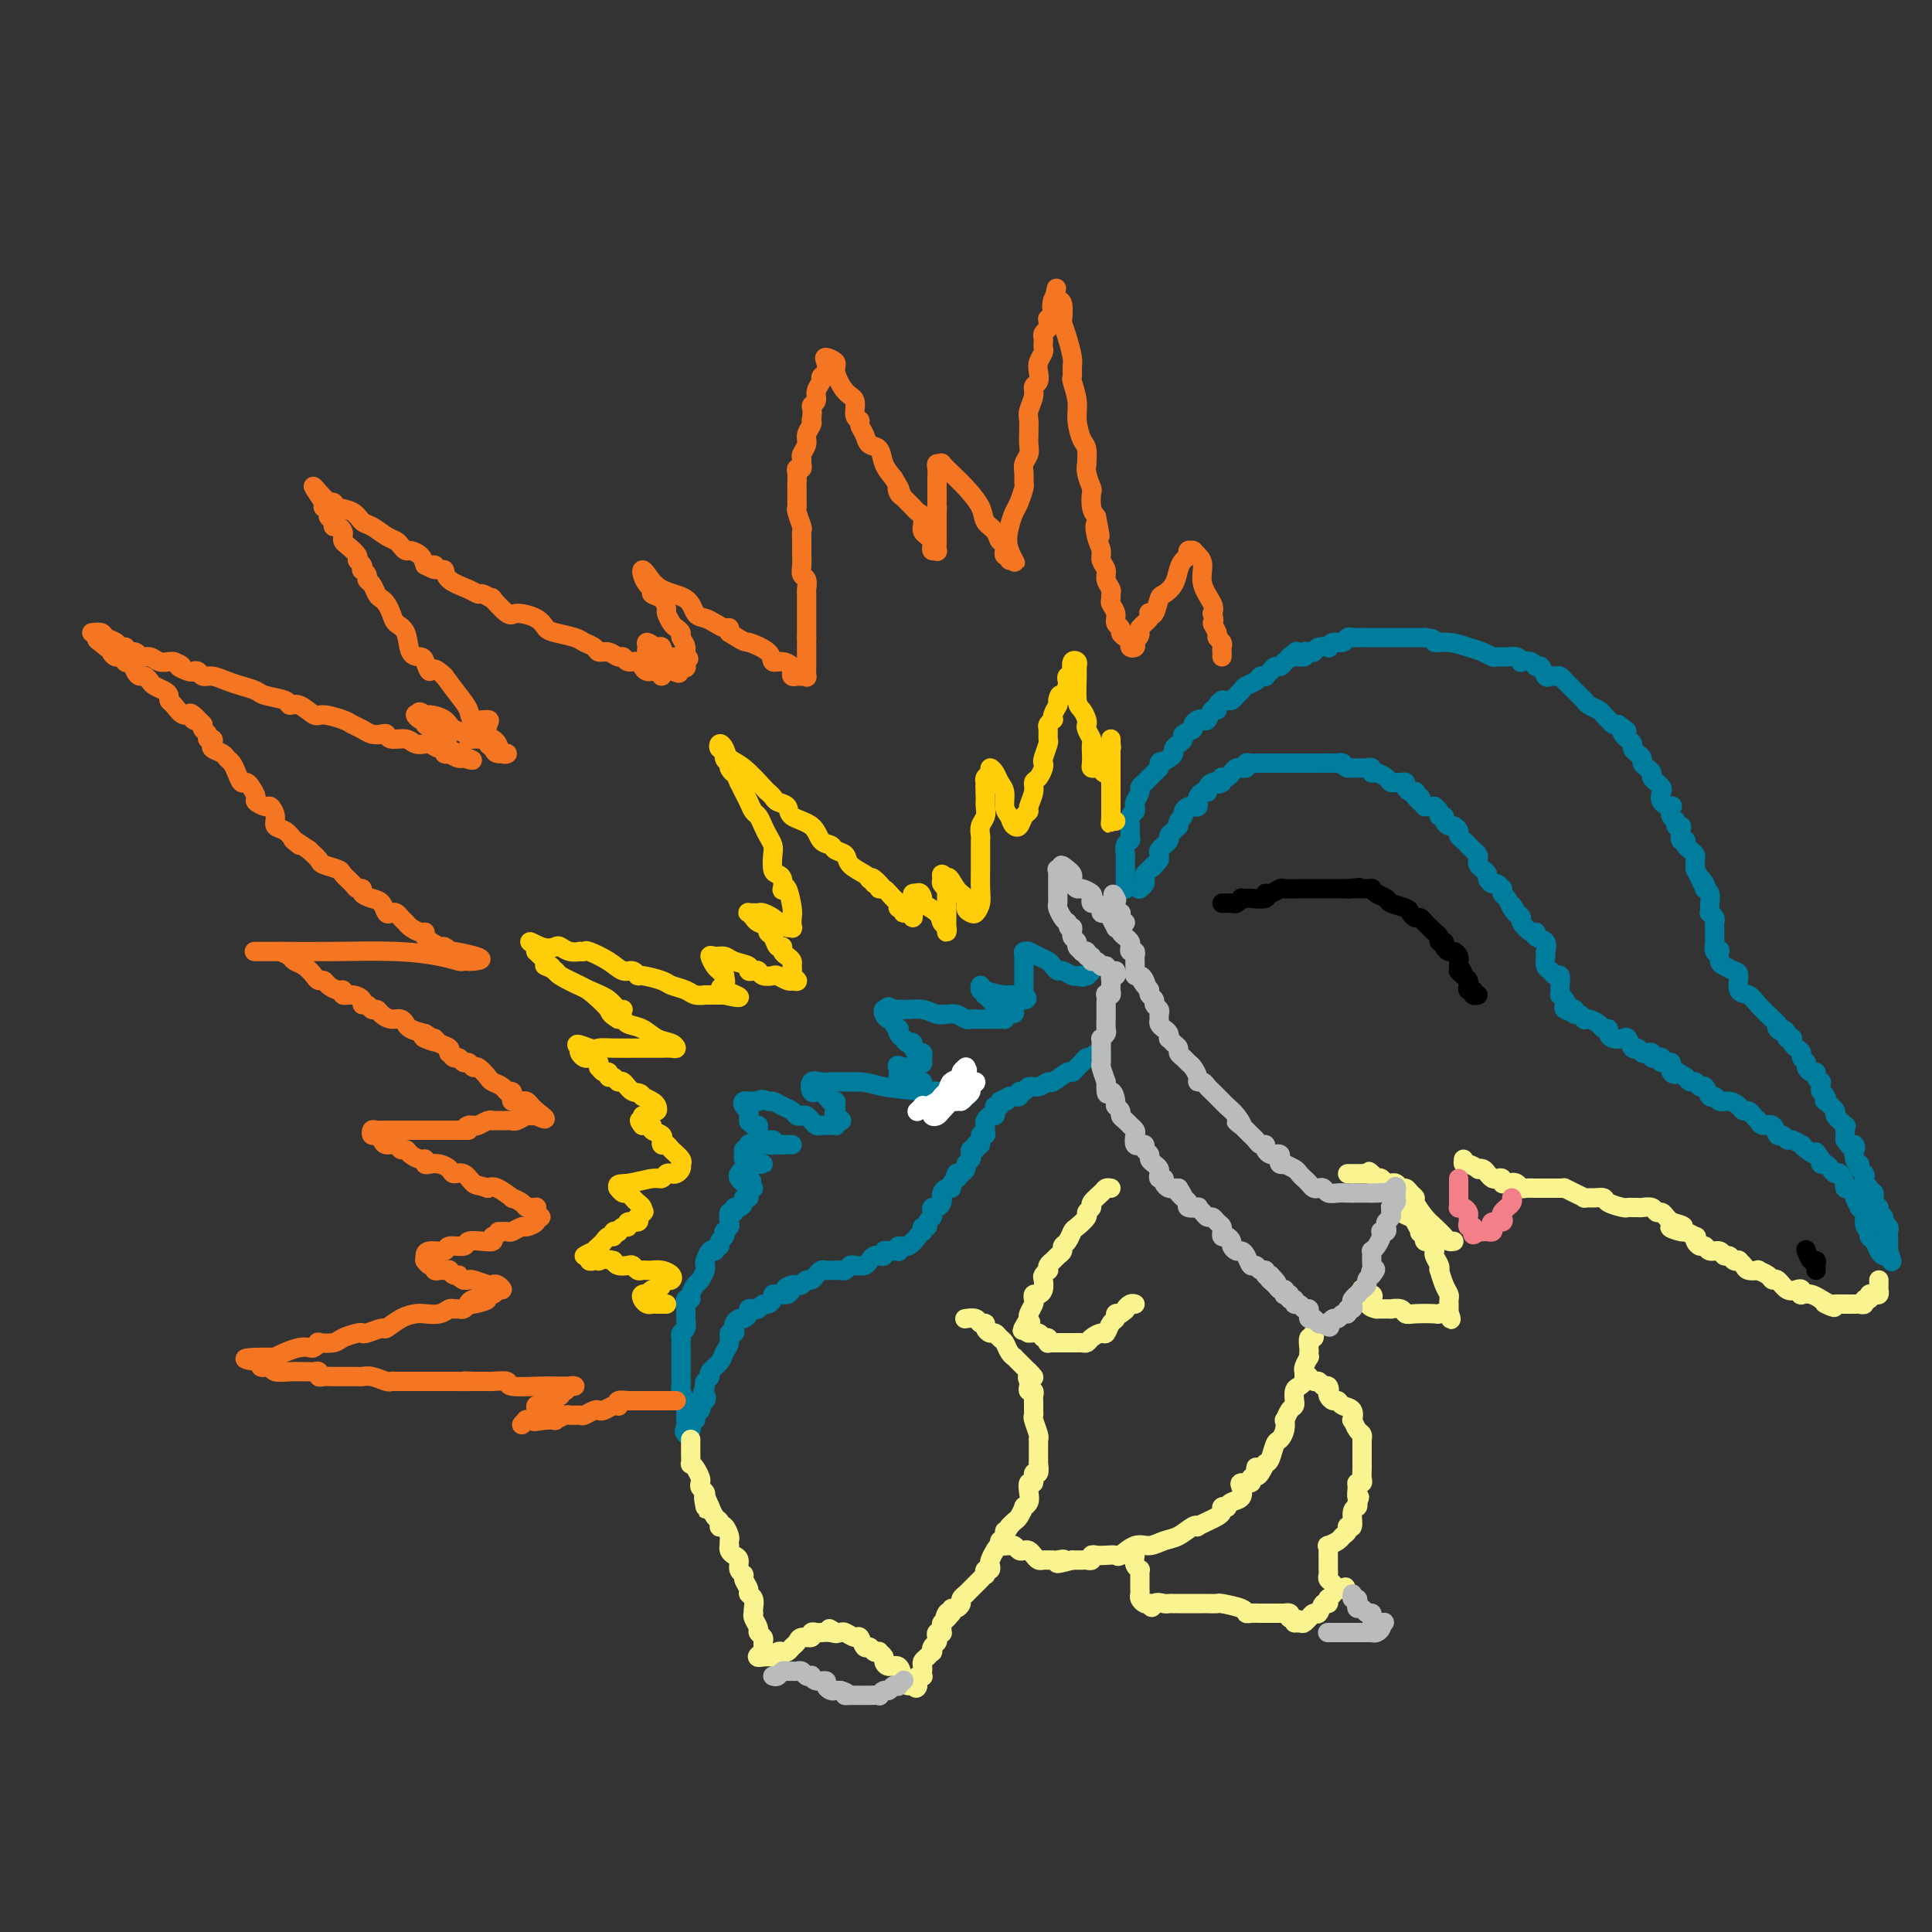 <svg viewBox='0 0 400 400' version='1.1' xmlns='http://www.w3.org/2000/svg' xmlns:xlink='http://www.w3.org/1999/xlink'><rect x="0" y="0" width="400" height="400" fill="#333333" stroke="none"/><g fill='none' stroke='#007C9C' stroke-width='4' stroke-linecap='round' stroke-linejoin='round'><path d='M233,184c-0.000,0.100 -0.000,0.199 0,0c0.000,-0.199 0.000,-0.697 0,-1c-0.000,-0.303 -0.000,-0.410 0,-1c0.000,-0.590 0.000,-1.663 0,-2c-0.000,-0.337 -0.001,0.061 0,0c0.001,-0.061 0.004,-0.580 0,-1c-0.004,-0.420 -0.015,-0.741 0,-1c0.015,-0.259 0.057,-0.456 0,-1c-0.057,-0.544 -0.211,-1.436 0,-2c0.211,-0.564 0.788,-0.799 1,-1c0.212,-0.201 0.061,-0.368 0,-1c-0.061,-0.632 -0.030,-1.728 0,-2c0.030,-0.272 0.060,0.279 0,0c-0.060,-0.279 -0.208,-1.388 0,-2c0.208,-0.612 0.773,-0.727 1,-1c0.227,-0.273 0.117,-0.703 0,-1c-0.117,-0.297 -0.239,-0.460 0,-1c0.239,-0.540 0.840,-1.457 1,-2c0.160,-0.543 -0.122,-0.713 0,-1c0.122,-0.287 0.648,-0.693 1,-1c0.352,-0.307 0.529,-0.516 1,-1c0.471,-0.484 1.235,-1.242 2,-2'/><path d='M240,159c0.824,-2.035 -0.116,-1.123 0,-1c0.116,0.123 1.289,-0.544 2,-1c0.711,-0.456 0.959,-0.699 1,-1c0.041,-0.301 -0.125,-0.658 0,-1c0.125,-0.342 0.540,-0.669 1,-1c0.460,-0.331 0.963,-0.667 1,-1c0.037,-0.333 -0.394,-0.664 0,-1c0.394,-0.336 1.611,-0.676 2,-1c0.389,-0.324 -0.051,-0.630 0,-1c0.051,-0.370 0.592,-0.802 1,-1c0.408,-0.198 0.683,-0.161 1,0c0.317,0.161 0.677,0.446 1,0c0.323,-0.446 0.607,-1.622 1,-2c0.393,-0.378 0.893,0.042 1,0c0.107,-0.042 -0.179,-0.546 0,-1c0.179,-0.454 0.821,-0.857 1,-1c0.179,-0.143 -0.107,-0.027 0,0c0.107,0.027 0.605,-0.034 1,0c0.395,0.034 0.687,0.164 1,0c0.313,-0.164 0.647,-0.622 1,-1c0.353,-0.378 0.726,-0.676 1,-1c0.274,-0.324 0.451,-0.675 1,-1c0.549,-0.325 1.471,-0.626 2,-1c0.529,-0.374 0.667,-0.822 1,-1c0.333,-0.178 0.863,-0.085 1,0c0.137,0.085 -0.118,0.164 0,0c0.118,-0.164 0.609,-0.570 1,-1c0.391,-0.430 0.682,-0.885 1,-1c0.318,-0.115 0.662,0.110 1,0c0.338,-0.110 0.669,-0.555 1,-1'/><path d='M266,137c4.221,-3.626 1.775,-1.690 1,-1c-0.775,0.690 0.121,0.133 1,0c0.879,-0.133 1.740,0.157 2,0c0.260,-0.157 -0.080,-0.760 0,-1c0.080,-0.240 0.581,-0.116 1,0c0.419,0.116 0.755,0.223 1,0c0.245,-0.223 0.398,-0.777 1,-1c0.602,-0.223 1.653,-0.116 2,0c0.347,0.116 -0.009,0.241 0,0c0.009,-0.241 0.382,-0.849 1,-1c0.618,-0.151 1.479,0.156 2,0c0.521,-0.156 0.702,-0.774 1,-1c0.298,-0.226 0.714,-0.061 1,0c0.286,0.061 0.444,0.016 1,0c0.556,-0.016 1.511,-0.004 2,0c0.489,0.004 0.512,0.001 1,0c0.488,-0.001 1.440,-0.000 2,0c0.560,0.000 0.727,0.000 1,0c0.273,-0.000 0.650,-0.000 1,0c0.350,0.000 0.672,0.000 1,0c0.328,-0.000 0.661,-0.000 1,0c0.339,0.000 0.682,0.000 1,0c0.318,-0.000 0.610,-0.000 1,0c0.390,0.000 0.878,0.000 1,0c0.122,-0.000 -0.121,-0.000 0,0c0.121,0.000 0.606,0.000 1,0c0.394,-0.000 0.697,-0.000 1,0'/><path d='M295,132c2.800,0.240 1.801,0.839 2,1c0.199,0.161 1.597,-0.114 3,0c1.403,0.114 2.813,0.619 4,1c1.187,0.381 2.153,0.637 3,1c0.847,0.363 1.576,0.833 2,1c0.424,0.167 0.543,0.031 1,0c0.457,-0.031 1.254,0.043 2,0c0.746,-0.043 1.443,-0.203 2,0c0.557,0.203 0.975,0.770 1,1c0.025,0.230 -0.344,0.122 0,0c0.344,-0.122 1.402,-0.257 2,0c0.598,0.257 0.738,0.906 1,1c0.262,0.094 0.647,-0.368 1,0c0.353,0.368 0.673,1.567 1,2c0.327,0.433 0.661,0.101 1,0c0.339,-0.101 0.682,0.028 1,0c0.318,-0.028 0.610,-0.215 1,0c0.390,0.215 0.878,0.831 1,1c0.122,0.169 -0.121,-0.109 0,0c0.121,0.109 0.607,0.604 1,1c0.393,0.396 0.693,0.694 1,1c0.307,0.306 0.620,0.621 1,1c0.380,0.379 0.827,0.823 1,1c0.173,0.177 0.074,0.089 0,0c-0.074,-0.089 -0.122,-0.179 0,0c0.122,0.179 0.414,0.626 1,1c0.586,0.374 1.466,0.675 2,1c0.534,0.325 0.720,0.675 1,1c0.280,0.325 0.652,0.626 1,1c0.348,0.374 0.671,0.821 1,1c0.329,0.179 0.665,0.089 1,0'/><path d='M335,150c3.023,2.190 1.580,1.164 1,1c-0.580,-0.164 -0.296,0.533 0,1c0.296,0.467 0.605,0.702 1,1c0.395,0.298 0.876,0.657 1,1c0.124,0.343 -0.108,0.669 0,1c0.108,0.331 0.555,0.666 1,1c0.445,0.334 0.889,0.667 1,1c0.111,0.333 -0.110,0.668 0,1c0.110,0.332 0.550,0.663 1,1c0.450,0.337 0.909,0.682 1,1c0.091,0.318 -0.185,0.609 0,1c0.185,0.391 0.832,0.882 1,1c0.168,0.118 -0.144,-0.136 0,0c0.144,0.136 0.743,0.661 1,1c0.257,0.339 0.173,0.490 0,1c-0.173,0.510 -0.435,1.379 0,2c0.435,0.621 1.565,0.993 2,1c0.435,0.007 0.173,-0.352 0,0c-0.173,0.352 -0.256,1.417 0,2c0.256,0.583 0.852,0.686 1,1c0.148,0.314 -0.153,0.840 0,1c0.153,0.160 0.758,-0.045 1,0c0.242,0.045 0.120,0.341 0,1c-0.120,0.659 -0.239,1.682 0,2c0.239,0.318 0.834,-0.070 1,0c0.166,0.070 -0.099,0.599 0,1c0.099,0.401 0.563,0.675 1,1c0.437,0.325 0.849,0.703 1,1c0.151,0.297 0.043,0.513 0,1c-0.043,0.487 -0.022,1.243 0,2'/><path d='M351,180c2.642,5.050 1.248,2.676 1,2c-0.248,-0.676 0.652,0.348 1,1c0.348,0.652 0.146,0.934 0,1c-0.146,0.066 -0.235,-0.083 0,0c0.235,0.083 0.794,0.400 1,1c0.206,0.600 0.059,1.484 0,2c-0.059,0.516 -0.030,0.663 0,1c0.030,0.337 0.061,0.864 0,1c-0.061,0.136 -0.212,-0.118 0,0c0.212,0.118 0.789,0.609 1,1c0.211,0.391 0.057,0.681 0,1c-0.057,0.319 -0.016,0.667 0,1c0.016,0.333 0.008,0.650 0,1c-0.008,0.350 -0.016,0.733 0,1c0.016,0.267 0.056,0.418 0,1c-0.056,0.582 -0.209,1.595 0,2c0.209,0.405 0.780,0.203 1,0c0.220,-0.203 0.087,-0.407 0,0c-0.087,0.407 -0.130,1.426 0,2c0.130,0.574 0.433,0.702 1,1c0.567,0.298 1.396,0.764 2,1c0.604,0.236 0.981,0.242 1,1c0.019,0.758 -0.321,2.270 0,3c0.321,0.730 1.303,0.680 2,1c0.697,0.320 1.111,1.009 2,2c0.889,0.991 2.254,2.283 3,3c0.746,0.717 0.873,0.858 1,1'/><path d='M368,212c1.968,2.559 0.387,1.456 0,1c-0.387,-0.456 0.418,-0.267 1,0c0.582,0.267 0.940,0.610 1,1c0.060,0.390 -0.177,0.825 0,1c0.177,0.175 0.770,0.088 1,0c0.230,-0.088 0.099,-0.178 0,0c-0.099,0.178 -0.166,0.625 0,1c0.166,0.375 0.566,0.678 1,1c0.434,0.322 0.904,0.665 1,1c0.096,0.335 -0.180,0.663 0,1c0.180,0.337 0.818,0.681 1,1c0.182,0.319 -0.091,0.611 0,1c0.091,0.389 0.546,0.874 1,1c0.454,0.126 0.906,-0.107 1,0c0.094,0.107 -0.172,0.554 0,1c0.172,0.446 0.782,0.893 1,1c0.218,0.107 0.045,-0.125 0,0c-0.045,0.125 0.038,0.606 0,1c-0.038,0.394 -0.198,0.701 0,1c0.198,0.299 0.755,0.590 1,1c0.245,0.410 0.178,0.941 0,1c-0.178,0.059 -0.468,-0.353 0,0c0.468,0.353 1.695,1.470 2,2c0.305,0.530 -0.310,0.474 0,1c0.310,0.526 1.547,1.636 2,2c0.453,0.364 0.122,-0.017 0,0c-0.122,0.017 -0.035,0.434 0,1c0.035,0.566 0.017,1.283 0,2'/><path d='M382,236c2.636,3.770 2.227,1.195 2,1c-0.227,-0.195 -0.271,1.989 0,3c0.271,1.011 0.856,0.848 1,1c0.144,0.152 -0.154,0.618 0,1c0.154,0.382 0.758,0.681 1,1c0.242,0.319 0.121,0.658 0,1c-0.121,0.342 -0.244,0.687 0,1c0.244,0.313 0.854,0.595 1,1c0.146,0.405 -0.172,0.935 0,1c0.172,0.065 0.835,-0.333 1,0c0.165,0.333 -0.167,1.399 0,2c0.167,0.601 0.833,0.738 1,1c0.167,0.262 -0.166,0.647 0,1c0.166,0.353 0.829,0.672 1,1c0.171,0.328 -0.150,0.665 0,1c0.150,0.335 0.772,0.667 1,1c0.228,0.333 0.061,0.667 0,1c-0.061,0.333 -0.016,0.664 0,1c0.016,0.336 0.004,0.678 0,1c-0.004,0.322 -0.001,0.625 0,1c0.001,0.375 0.000,0.821 0,1c-0.000,0.179 -0.000,0.089 0,0'/><path d='M391,259c1.380,3.787 0.328,1.754 0,1c-0.328,-0.754 0.066,-0.229 0,0c-0.066,0.229 -0.592,0.163 -1,0c-0.408,-0.163 -0.698,-0.422 -1,-1c-0.302,-0.578 -0.617,-1.474 -1,-2c-0.383,-0.526 -0.834,-0.680 -1,-1c-0.166,-0.320 -0.047,-0.806 0,-1c0.047,-0.194 0.024,-0.097 0,0'/><path d='M387,255c-0.863,-0.969 -1.020,-1.391 -1,-2c0.020,-0.609 0.216,-1.406 0,-2c-0.216,-0.594 -0.845,-0.986 -1,-1c-0.155,-0.014 0.165,0.351 0,0c-0.165,-0.351 -0.815,-1.419 -1,-2c-0.185,-0.581 0.095,-0.675 0,-1c-0.095,-0.325 -0.564,-0.879 -1,-1c-0.436,-0.121 -0.838,0.193 -1,0c-0.162,-0.193 -0.085,-0.892 0,-1c0.085,-0.108 0.178,0.373 0,0c-0.178,-0.373 -0.626,-1.602 -1,-2c-0.374,-0.398 -0.675,0.034 -1,0c-0.325,-0.034 -0.675,-0.535 -1,-1c-0.325,-0.465 -0.626,-0.894 -1,-1c-0.374,-0.106 -0.821,0.113 -1,0c-0.179,-0.113 -0.089,-0.556 0,-1'/><path d='M377,240c-1.670,-2.504 -0.847,-1.263 -1,-1c-0.153,0.263 -1.284,-0.450 -2,-1c-0.716,-0.550 -1.018,-0.936 -1,-1c0.018,-0.064 0.355,0.195 0,0c-0.355,-0.195 -1.404,-0.845 -2,-1c-0.596,-0.155 -0.741,0.184 -1,0c-0.259,-0.184 -0.634,-0.890 -1,-1c-0.366,-0.110 -0.724,0.378 -1,0c-0.276,-0.378 -0.469,-1.621 -1,-2c-0.531,-0.379 -1.399,0.105 -2,0c-0.601,-0.105 -0.935,-0.798 -1,-1c-0.065,-0.202 0.138,0.087 0,0c-0.138,-0.087 -0.617,-0.549 -1,-1c-0.383,-0.451 -0.670,-0.890 -1,-1c-0.330,-0.110 -0.704,0.110 -1,0c-0.296,-0.110 -0.513,-0.549 -1,-1c-0.487,-0.451 -1.244,-0.913 -2,-1c-0.756,-0.087 -1.512,0.202 -2,0c-0.488,-0.202 -0.708,-0.895 -1,-1c-0.292,-0.105 -0.656,0.379 -1,0c-0.344,-0.379 -0.670,-1.621 -1,-2c-0.330,-0.379 -0.666,0.105 -1,0c-0.334,-0.105 -0.667,-0.797 -1,-1c-0.333,-0.203 -0.667,0.085 -1,0c-0.333,-0.085 -0.667,-0.542 -1,-1'/><path d='M349,223c-4.715,-2.890 -2.502,-1.615 -2,-1c0.502,0.615 -0.705,0.571 -1,0c-0.295,-0.571 0.323,-1.669 0,-2c-0.323,-0.331 -1.588,0.104 -2,0c-0.412,-0.104 0.030,-0.746 0,-1c-0.030,-0.254 -0.533,-0.119 -1,0c-0.467,0.119 -0.899,0.224 -1,0c-0.101,-0.224 0.128,-0.776 0,-1c-0.128,-0.224 -0.612,-0.120 -1,0c-0.388,0.120 -0.680,0.256 -1,0c-0.320,-0.256 -0.666,-0.905 -1,-1c-0.334,-0.095 -0.654,0.364 -1,0c-0.346,-0.364 -0.719,-1.552 -1,-2c-0.281,-0.448 -0.471,-0.158 -1,0c-0.529,0.158 -1.398,0.183 -2,0c-0.602,-0.183 -0.938,-0.575 -1,-1c-0.062,-0.425 0.151,-0.885 0,-1c-0.151,-0.115 -0.667,0.114 -1,0c-0.333,-0.114 -0.484,-0.570 -1,-1c-0.516,-0.430 -1.396,-0.832 -2,-1c-0.604,-0.168 -0.933,-0.100 -1,0c-0.067,0.100 0.126,0.233 0,0c-0.126,-0.233 -0.572,-0.832 -1,-1c-0.428,-0.168 -0.836,0.095 -1,0c-0.164,-0.095 -0.082,-0.547 0,-1'/><path d='M326,209c-3.725,-2.179 -1.538,-0.626 -1,0c0.538,0.626 -0.574,0.326 -1,0c-0.426,-0.326 -0.167,-0.679 0,-1c0.167,-0.321 0.241,-0.609 0,-1c-0.241,-0.391 -0.796,-0.883 -1,-1c-0.204,-0.117 -0.058,0.141 0,0c0.058,-0.141 0.027,-0.682 0,-1c-0.027,-0.318 -0.049,-0.413 0,-1c0.049,-0.587 0.171,-1.666 0,-2c-0.171,-0.334 -0.634,0.078 -1,0c-0.366,-0.078 -0.634,-0.646 -1,-1c-0.366,-0.354 -0.828,-0.494 -1,-1c-0.172,-0.506 -0.054,-1.378 0,-2c0.054,-0.622 0.043,-0.994 0,-1c-0.043,-0.006 -0.118,0.354 0,0c0.118,-0.354 0.430,-1.422 0,-2c-0.430,-0.578 -1.603,-0.666 -2,-1c-0.397,-0.334 -0.018,-0.916 0,-1c0.018,-0.084 -0.325,0.328 -1,0c-0.675,-0.328 -1.682,-1.396 -2,-2c-0.318,-0.604 0.052,-0.744 0,-1c-0.052,-0.256 -0.526,-0.628 -1,-1'/><path d='M314,189c-1.808,-3.063 -0.327,-0.720 0,0c0.327,0.720 -0.500,-0.184 -1,-1c-0.500,-0.816 -0.673,-1.543 -1,-2c-0.327,-0.457 -0.808,-0.643 -1,-1c-0.192,-0.357 -0.094,-0.883 0,-1c0.094,-0.117 0.184,0.176 0,0c-0.184,-0.176 -0.640,-0.821 -1,-1c-0.360,-0.179 -0.622,0.107 -1,0c-0.378,-0.107 -0.872,-0.606 -1,-1c-0.128,-0.394 0.110,-0.683 0,-1c-0.110,-0.317 -0.568,-0.662 -1,-1c-0.432,-0.338 -0.837,-0.668 -1,-1c-0.163,-0.332 -0.085,-0.666 0,-1c0.085,-0.334 0.176,-0.667 0,-1c-0.176,-0.333 -0.621,-0.666 -1,-1c-0.379,-0.334 -0.693,-0.668 -1,-1c-0.307,-0.332 -0.607,-0.663 -1,-1c-0.393,-0.337 -0.880,-0.682 -1,-1c-0.120,-0.318 0.127,-0.611 0,-1c-0.127,-0.389 -0.626,-0.874 -1,-1c-0.374,-0.126 -0.621,0.107 -1,0c-0.379,-0.107 -0.890,-0.554 -1,-1c-0.110,-0.446 0.182,-0.890 0,-1c-0.182,-0.110 -0.839,0.114 -1,0c-0.161,-0.114 0.173,-0.567 0,-1c-0.173,-0.433 -0.854,-0.847 -1,-1c-0.146,-0.153 0.244,-0.044 0,0c-0.244,0.044 -1.122,0.022 -2,0'/><path d='M295,167c-3.182,-3.565 -1.636,-1.477 -1,-1c0.636,0.477 0.364,-0.656 0,-1c-0.364,-0.344 -0.819,0.101 -1,0c-0.181,-0.101 -0.086,-0.749 0,-1c0.086,-0.251 0.164,-0.106 0,0c-0.164,0.106 -0.569,0.172 -1,0c-0.431,-0.172 -0.889,-0.581 -1,-1c-0.111,-0.419 0.126,-0.847 0,-1c-0.126,-0.153 -0.615,-0.031 -1,0c-0.385,0.031 -0.668,-0.029 -1,0c-0.332,0.029 -0.715,0.148 -1,0c-0.285,-0.148 -0.472,-0.561 -1,-1c-0.528,-0.439 -1.399,-0.902 -2,-1c-0.601,-0.098 -0.934,0.170 -1,0c-0.066,-0.170 0.136,-0.778 0,-1c-0.136,-0.222 -0.610,-0.060 -1,0c-0.390,0.060 -0.696,0.016 -1,0c-0.304,-0.016 -0.607,-0.004 -1,0c-0.393,0.004 -0.875,0.001 -1,0c-0.125,-0.001 0.107,-0.000 0,0c-0.107,0.000 -0.554,0.000 -1,0'/><path d='M279,159c-2.626,-1.464 -1.191,-1.124 -1,-1c0.191,0.124 -0.862,0.033 -2,0c-1.138,-0.033 -2.361,-0.009 -3,0c-0.639,0.009 -0.695,0.002 -1,0c-0.305,-0.002 -0.858,-0.001 -1,0c-0.142,0.001 0.127,0.000 0,0c-0.127,-0.000 -0.650,-0.000 -1,0c-0.350,0.000 -0.527,0.000 -1,0c-0.473,-0.000 -1.241,-0.000 -2,0c-0.759,0.000 -1.509,0.000 -2,0c-0.491,-0.000 -0.722,-0.000 -1,0c-0.278,0.000 -0.603,0.000 -1,0c-0.397,-0.000 -0.867,-0.001 -1,0c-0.133,0.001 0.071,0.004 0,0c-0.071,-0.004 -0.415,-0.015 -1,0c-0.585,0.015 -1.410,0.057 -2,0c-0.590,-0.057 -0.946,-0.212 -1,0c-0.054,0.212 0.193,0.792 0,1c-0.193,0.208 -0.825,0.045 -1,0c-0.175,-0.045 0.107,0.026 0,0c-0.107,-0.026 -0.603,-0.151 -1,0c-0.397,0.151 -0.695,0.579 -1,1c-0.305,0.421 -0.618,0.834 -1,1c-0.382,0.166 -0.834,0.083 -1,0c-0.166,-0.083 -0.048,-0.167 0,0c0.048,0.167 0.024,0.583 0,1'/><path d='M253,162c-0.956,0.630 -0.848,0.207 -1,0c-0.152,-0.207 -0.566,-0.196 -1,0c-0.434,0.196 -0.887,0.577 -1,1c-0.113,0.423 0.114,0.888 0,1c-0.114,0.112 -0.570,-0.127 -1,0c-0.430,0.127 -0.836,0.622 -1,1c-0.164,0.378 -0.086,0.640 0,1c0.086,0.360 0.182,0.817 0,1c-0.182,0.183 -0.641,0.090 -1,0c-0.359,-0.090 -0.618,-0.178 -1,0c-0.382,0.178 -0.887,0.622 -1,1c-0.113,0.378 0.167,0.689 0,1c-0.167,0.311 -0.779,0.622 -1,1c-0.221,0.378 -0.049,0.822 0,1c0.049,0.178 -0.024,0.089 0,0c0.024,-0.089 0.146,-0.177 0,0c-0.146,0.177 -0.560,0.621 -1,1c-0.440,0.379 -0.906,0.693 -1,1c-0.094,0.307 0.185,0.607 0,1c-0.185,0.393 -0.834,0.879 -1,1c-0.166,0.121 0.151,-0.122 0,0c-0.151,0.122 -0.772,0.610 -1,1c-0.228,0.390 -0.065,0.683 0,1c0.065,0.317 0.033,0.659 0,1'/><path d='M240,178c-2.193,2.654 -1.175,1.288 -1,1c0.175,-0.288 -0.493,0.501 -1,1c-0.507,0.499 -0.854,0.708 -1,1c-0.146,0.292 -0.091,0.666 0,1c0.091,0.334 0.217,0.628 0,1c-0.217,0.372 -0.776,0.820 -1,1c-0.224,0.180 -0.112,0.090 0,0'/><path d='M228,218c-0.303,-0.111 -0.606,-0.223 -1,0c-0.394,0.223 -0.879,0.780 -1,1c-0.121,0.220 0.122,0.102 0,0c-0.122,-0.102 -0.608,-0.187 -1,0c-0.392,0.187 -0.690,0.646 -1,1c-0.310,0.354 -0.631,0.601 -1,1c-0.369,0.399 -0.784,0.948 -1,1c-0.216,0.052 -0.233,-0.394 -1,0c-0.767,0.394 -2.285,1.626 -3,2c-0.715,0.374 -0.626,-0.111 -1,0c-0.374,0.111 -1.210,0.818 -2,1c-0.790,0.182 -1.535,-0.161 -2,0c-0.465,0.161 -0.649,0.828 -1,1c-0.351,0.172 -0.867,-0.150 -1,0c-0.133,0.150 0.118,0.771 0,1c-0.118,0.229 -0.605,0.065 -1,0c-0.395,-0.065 -0.697,-0.033 -1,0'/><path d='M209,227c-3.183,1.614 -1.641,1.150 -1,1c0.641,-0.150 0.382,0.015 0,0c-0.382,-0.015 -0.886,-0.210 -1,0c-0.114,0.210 0.163,0.826 0,1c-0.163,0.174 -0.765,-0.094 -1,0c-0.235,0.094 -0.101,0.550 0,1c0.101,0.450 0.170,0.894 0,1c-0.170,0.106 -0.580,-0.125 -1,0c-0.420,0.125 -0.849,0.606 -1,1c-0.151,0.394 -0.025,0.702 0,1c0.025,0.298 -0.050,0.587 0,1c0.050,0.413 0.225,0.952 0,1c-0.225,0.048 -0.848,-0.394 -1,0c-0.152,0.394 0.169,1.625 0,2c-0.169,0.375 -0.829,-0.107 -1,0c-0.171,0.107 0.146,0.802 0,1c-0.146,0.198 -0.756,-0.102 -1,0c-0.244,0.102 -0.121,0.605 0,1c0.121,0.395 0.238,0.683 0,1c-0.238,0.317 -0.833,0.662 -1,1c-0.167,0.338 0.095,0.668 0,1c-0.095,0.332 -0.548,0.666 -1,1'/><path d='M199,243c-1.791,2.426 -1.267,0.492 -1,0c0.267,-0.492 0.278,0.460 0,1c-0.278,0.540 -0.845,0.670 -1,1c-0.155,0.330 0.103,0.862 0,1c-0.103,0.138 -0.566,-0.117 -1,0c-0.434,0.117 -0.838,0.605 -1,1c-0.162,0.395 -0.082,0.697 0,1c0.082,0.303 0.167,0.606 0,1c-0.167,0.394 -0.585,0.879 -1,1c-0.415,0.121 -0.828,-0.121 -1,0c-0.172,0.121 -0.102,0.606 0,1c0.102,0.394 0.237,0.698 0,1c-0.237,0.302 -0.847,0.602 -1,1c-0.153,0.398 0.153,0.894 0,1c-0.153,0.106 -0.763,-0.178 -1,0c-0.237,0.178 -0.102,0.817 0,1c0.102,0.183 0.172,-0.091 0,0c-0.172,0.091 -0.586,0.545 -1,1'/><path d='M190,256c-1.590,2.173 -1.066,1.104 -1,1c0.066,-0.104 -0.325,0.757 -1,1c-0.675,0.243 -1.634,-0.131 -2,0c-0.366,0.131 -0.141,0.766 0,1c0.141,0.234 0.196,0.066 0,0c-0.196,-0.066 -0.644,-0.032 -1,0c-0.356,0.032 -0.620,0.060 -1,0c-0.380,-0.060 -0.876,-0.210 -1,0c-0.124,0.210 0.122,0.778 0,1c-0.122,0.222 -0.614,0.098 -1,0c-0.386,-0.098 -0.667,-0.171 -1,0c-0.333,0.171 -0.719,0.585 -1,1c-0.281,0.415 -0.456,0.829 -1,1c-0.544,0.171 -1.456,0.098 -2,0c-0.544,-0.098 -0.718,-0.223 -1,0c-0.282,0.223 -0.671,0.792 -1,1c-0.329,0.208 -0.599,0.055 -1,0c-0.401,-0.055 -0.934,-0.012 -1,0c-0.066,0.012 0.333,-0.007 0,0c-0.333,0.007 -1.399,0.039 -2,0c-0.601,-0.039 -0.738,-0.150 -1,0c-0.262,0.150 -0.647,0.562 -1,1c-0.353,0.438 -0.672,0.901 -1,1c-0.328,0.099 -0.665,-0.166 -1,0c-0.335,0.166 -0.667,0.762 -1,1c-0.333,0.238 -0.666,0.119 -1,0'/><path d='M165,266c-4.107,1.503 -1.874,0.259 -1,0c0.874,-0.259 0.388,0.466 0,1c-0.388,0.534 -0.677,0.878 -1,1c-0.323,0.122 -0.678,0.023 -1,0c-0.322,-0.023 -0.611,0.031 -1,0c-0.389,-0.031 -0.878,-0.148 -1,0c-0.122,0.148 0.122,0.562 0,1c-0.122,0.438 -0.611,0.901 -1,1c-0.389,0.099 -0.678,-0.167 -1,0c-0.322,0.167 -0.678,0.767 -1,1c-0.322,0.233 -0.611,0.100 -1,0c-0.389,-0.100 -0.878,-0.167 -1,0c-0.122,0.167 0.125,0.569 0,1c-0.125,0.431 -0.621,0.890 -1,1c-0.379,0.110 -0.642,-0.130 -1,0c-0.358,0.130 -0.813,0.629 -1,1c-0.187,0.371 -0.106,0.613 0,1c0.106,0.387 0.237,0.918 0,1c-0.237,0.082 -0.842,-0.287 -1,0c-0.158,0.287 0.130,1.229 0,2c-0.130,0.771 -0.680,1.373 -1,2c-0.320,0.627 -0.412,1.281 -1,2c-0.588,0.719 -1.673,1.502 -2,2c-0.327,0.498 0.104,0.711 0,1c-0.104,0.289 -0.744,0.654 -1,1c-0.256,0.346 -0.128,0.673 0,1'/><path d='M146,287c-1.099,2.555 -0.346,1.941 0,2c0.346,0.059 0.285,0.789 0,1c-0.285,0.211 -0.793,-0.097 -1,0c-0.207,0.097 -0.112,0.600 0,1c0.112,0.400 0.240,0.698 0,1c-0.240,0.302 -0.848,0.607 -1,1c-0.152,0.393 0.152,0.875 0,1c-0.152,0.125 -0.759,-0.106 -1,0c-0.241,0.106 -0.117,0.548 0,1c0.117,0.452 0.227,0.915 0,1c-0.227,0.085 -0.792,-0.208 -1,0c-0.208,0.208 -0.059,0.917 0,1c0.059,0.083 0.030,-0.458 0,-1'/><path d='M142,296c-0.619,1.212 -0.166,-0.258 0,-1c0.166,-0.742 0.046,-0.757 0,-1c-0.046,-0.243 -0.016,-0.713 0,-1c0.016,-0.287 0.018,-0.392 0,-1c-0.018,-0.608 -0.057,-1.721 0,-2c0.057,-0.279 0.212,0.276 0,0c-0.212,-0.276 -0.789,-1.384 -1,-2c-0.211,-0.616 -0.057,-0.741 0,-1c0.057,-0.259 0.015,-0.650 0,-1c-0.015,-0.350 -0.004,-0.657 0,-1c0.004,-0.343 0.001,-0.722 0,-1c-0.001,-0.278 -0.000,-0.456 0,-1c0.000,-0.544 0.000,-1.455 0,-2c-0.000,-0.545 -0.001,-0.724 0,-1c0.001,-0.276 0.004,-0.651 0,-1c-0.004,-0.349 -0.015,-0.674 0,-1c0.015,-0.326 0.057,-0.653 0,-1c-0.057,-0.347 -0.212,-0.713 0,-1c0.212,-0.287 0.793,-0.493 1,-1c0.207,-0.507 0.041,-1.315 0,-2c-0.041,-0.685 0.045,-1.248 0,-2c-0.045,-0.752 -0.219,-1.692 0,-2c0.219,-0.308 0.833,0.016 1,0c0.167,-0.016 -0.113,-0.372 0,-1c0.113,-0.628 0.618,-1.529 1,-2c0.382,-0.471 0.641,-0.512 1,-1c0.359,-0.488 0.817,-1.424 1,-2c0.183,-0.576 0.090,-0.794 0,-1c-0.090,-0.206 -0.178,-0.402 0,-1c0.178,-0.598 0.622,-1.600 1,-2c0.378,-0.400 0.689,-0.200 1,0'/><path d='M148,259c1.171,-2.034 1.097,-1.118 1,-1c-0.097,0.118 -0.219,-0.560 0,-1c0.219,-0.440 0.777,-0.641 1,-1c0.223,-0.359 0.111,-0.874 0,-1c-0.111,-0.126 -0.222,0.139 0,0c0.222,-0.139 0.777,-0.682 1,-1c0.223,-0.318 0.115,-0.410 0,-1c-0.115,-0.590 -0.237,-1.677 0,-2c0.237,-0.323 0.833,0.120 1,0c0.167,-0.120 -0.095,-0.802 0,-1c0.095,-0.198 0.547,0.088 1,0c0.453,-0.088 0.906,-0.549 1,-1c0.094,-0.451 -0.172,-0.891 0,-1c0.172,-0.109 0.783,0.114 1,0c0.217,-0.114 0.042,-0.567 0,-1c-0.042,-0.433 0.051,-0.848 0,-1c-0.051,-0.152 -0.244,-0.041 0,0c0.244,0.041 0.927,0.012 1,0c0.073,-0.012 -0.463,-0.006 -1,0'/><path d='M155,246c1.128,-2.251 0.449,-1.377 0,-1c-0.449,0.377 -0.667,0.259 -1,0c-0.333,-0.259 -0.780,-0.657 -1,-1c-0.220,-0.343 -0.213,-0.631 0,-1c0.213,-0.369 0.632,-0.820 1,-1c0.368,-0.180 0.684,-0.090 1,0'/><path d='M155,242c-0.050,-0.558 -0.174,0.047 0,0c0.174,-0.047 0.644,-0.744 1,-1c0.356,-0.256 0.596,-0.069 1,0c0.404,0.069 0.973,0.020 1,0c0.027,-0.020 -0.486,-0.010 -1,0'/><path d='M157,241c0.142,-0.150 -0.502,-0.025 -1,0c-0.498,0.025 -0.851,-0.049 -1,0c-0.149,0.049 -0.093,0.220 0,0c0.093,-0.220 0.225,-0.830 0,-1c-0.225,-0.170 -0.806,0.099 -1,0c-0.194,-0.099 0.001,-0.565 0,-1c-0.001,-0.435 -0.196,-0.838 0,-1c0.196,-0.162 0.784,-0.082 1,0c0.216,0.082 0.062,0.166 0,0c-0.062,-0.166 -0.031,-0.583 0,-1'/><path d='M155,237c0.095,-0.619 1.331,-0.166 2,0c0.669,0.166 0.771,0.044 1,0c0.229,-0.044 0.586,-0.012 1,0c0.414,0.012 0.884,0.003 1,0c0.116,-0.003 -0.123,-0.001 0,0c0.123,0.001 0.606,0.000 1,0c0.394,-0.000 0.697,-0.000 1,0'/><path d='M162,237c1.235,-0.000 0.821,-0.000 1,0c0.179,0.000 0.951,0.001 1,0c0.049,-0.001 -0.626,-0.005 -1,0c-0.374,0.005 -0.446,0.017 -1,0c-0.554,-0.017 -1.588,-0.064 -2,0c-0.412,0.064 -0.201,0.238 0,0c0.201,-0.238 0.391,-0.887 0,-1c-0.391,-0.113 -1.362,0.310 -2,0c-0.638,-0.310 -0.941,-1.353 -1,-2c-0.059,-0.647 0.126,-0.899 0,-1c-0.126,-0.101 -0.563,-0.050 -1,0'/><path d='M156,233c-1.151,-0.798 -1.027,-0.792 -1,-1c0.027,-0.208 -0.041,-0.630 0,-1c0.041,-0.370 0.192,-0.688 0,-1c-0.192,-0.312 -0.728,-0.620 -1,-1c-0.272,-0.380 -0.280,-0.834 0,-1c0.280,-0.166 0.848,-0.045 1,0c0.152,0.045 -0.113,0.012 0,0c0.113,-0.012 0.604,-0.003 1,0c0.396,0.003 0.698,0.002 1,0'/><path d='M157,228c0.572,-0.760 1.501,-0.162 2,0c0.499,0.162 0.568,-0.114 1,0c0.432,0.114 1.229,0.618 2,1c0.771,0.382 1.517,0.642 2,1c0.483,0.358 0.703,0.813 1,1c0.297,0.187 0.671,0.106 1,0c0.329,-0.106 0.613,-0.239 1,0c0.387,0.239 0.877,0.849 1,1c0.123,0.151 -0.122,-0.156 0,0c0.122,0.156 0.611,0.774 1,1c0.389,0.226 0.679,0.061 1,0c0.321,-0.061 0.675,-0.019 1,0c0.325,0.019 0.623,0.015 1,0c0.377,-0.015 0.832,-0.043 1,0c0.168,0.043 0.048,0.155 0,0c-0.048,-0.155 -0.024,-0.578 0,-1'/><path d='M173,232c2.474,0.441 0.659,-0.456 0,-1c-0.659,-0.544 -0.162,-0.733 0,-1c0.162,-0.267 -0.012,-0.610 0,-1c0.012,-0.390 0.211,-0.826 0,-1c-0.211,-0.174 -0.830,-0.086 -1,0c-0.170,0.086 0.109,0.169 0,0c-0.109,-0.169 -0.605,-0.589 -1,-1c-0.395,-0.411 -0.688,-0.814 -1,-1c-0.312,-0.186 -0.643,-0.155 -1,0c-0.357,0.155 -0.741,0.434 -1,0c-0.259,-0.434 -0.393,-1.580 0,-2c0.393,-0.420 1.311,-0.112 2,0c0.689,0.112 1.147,0.030 2,0c0.853,-0.030 2.101,-0.009 3,0c0.899,0.009 1.450,0.004 2,0'/><path d='M177,224c2.350,-0.127 3.725,0.554 6,1c2.275,0.446 5.449,0.655 8,1c2.551,0.345 4.481,0.824 6,1c1.519,0.176 2.629,0.047 3,0c0.371,-0.047 0.002,-0.013 0,0c-0.002,0.013 0.363,0.004 0,0c-0.363,-0.004 -1.456,-0.005 -2,0c-0.544,0.005 -0.541,0.015 -1,0c-0.459,-0.015 -1.380,-0.057 -2,0c-0.620,0.057 -0.939,0.211 -1,0c-0.061,-0.211 0.138,-0.788 0,-1c-0.138,-0.212 -0.611,-0.061 -1,0c-0.389,0.061 -0.695,0.030 -1,0'/><path d='M192,226c-1.461,-0.398 -1.112,-0.891 -1,-1c0.112,-0.109 -0.011,0.168 0,0c0.011,-0.168 0.158,-0.781 0,-1c-0.158,-0.219 -0.620,-0.045 -1,0c-0.380,0.045 -0.676,-0.040 -1,0c-0.324,0.040 -0.675,0.204 -1,0c-0.325,-0.204 -0.623,-0.776 -1,-1c-0.377,-0.224 -0.833,-0.101 -1,0c-0.167,0.101 -0.045,0.181 0,0c0.045,-0.181 0.013,-0.623 0,-1c-0.013,-0.377 -0.006,-0.688 0,-1'/><path d='M186,221c-0.734,-0.789 0.430,-0.263 1,0c0.570,0.263 0.545,0.263 1,0c0.455,-0.263 1.390,-0.787 2,-1c0.610,-0.213 0.896,-0.114 1,0c0.104,0.114 0.025,0.241 0,0c-0.025,-0.241 0.004,-0.852 0,-1c-0.004,-0.148 -0.040,0.168 0,0c0.040,-0.168 0.155,-0.818 0,-1c-0.155,-0.182 -0.580,0.105 -1,0c-0.420,-0.105 -0.834,-0.601 -1,-1c-0.166,-0.399 -0.083,-0.699 0,-1'/><path d='M189,216c-0.316,-0.555 -0.607,0.058 -1,0c-0.393,-0.058 -0.889,-0.785 -1,-1c-0.111,-0.215 0.162,0.083 0,0c-0.162,-0.083 -0.761,-0.548 -1,-1c-0.239,-0.452 -0.119,-0.891 0,-1c0.119,-0.109 0.239,0.112 0,0c-0.239,-0.112 -0.835,-0.555 -1,-1c-0.165,-0.445 0.102,-0.890 0,-1c-0.102,-0.110 -0.574,0.115 -1,0c-0.426,-0.115 -0.807,-0.569 -1,-1c-0.193,-0.431 -0.198,-0.837 0,-1c0.198,-0.163 0.599,-0.081 1,0'/><path d='M184,209c-0.585,-1.082 0.452,-0.286 1,0c0.548,0.286 0.606,0.063 1,0c0.394,-0.063 1.124,0.036 2,0c0.876,-0.036 1.897,-0.205 3,0c1.103,0.205 2.287,0.786 3,1c0.713,0.214 0.954,0.061 1,0c0.046,-0.061 -0.104,-0.030 0,0c0.104,0.030 0.460,0.061 1,0c0.540,-0.061 1.262,-0.212 2,0c0.738,0.212 1.492,0.789 2,1c0.508,0.211 0.770,0.057 1,0c0.230,-0.057 0.430,-0.015 1,0c0.570,0.015 1.512,0.004 2,0c0.488,-0.004 0.523,-0.000 1,0c0.477,0.000 1.396,-0.003 2,0c0.604,0.003 0.894,0.011 1,0c0.106,-0.011 0.029,-0.041 0,0c-0.029,0.041 -0.008,0.155 0,0c0.008,-0.155 0.004,-0.577 0,-1'/><path d='M208,210c3.822,-0.023 1.378,-0.579 0,-1c-1.378,-0.421 -1.689,-0.705 -2,-1c-0.311,-0.295 -0.623,-0.600 -1,-1c-0.377,-0.400 -0.819,-0.896 -1,-1c-0.181,-0.104 -0.101,0.185 0,0c0.101,-0.185 0.222,-0.844 0,-1c-0.222,-0.156 -0.789,0.192 -1,0c-0.211,-0.192 -0.068,-0.923 0,-1c0.068,-0.077 0.060,0.502 1,1c0.940,0.498 2.829,0.917 4,1c1.171,0.083 1.623,-0.170 2,0c0.377,0.170 0.679,0.763 1,1c0.321,0.237 0.660,0.119 1,0'/><path d='M212,207c1.238,-0.085 0.332,-0.796 0,-1c-0.332,-0.204 -0.089,0.099 0,0c0.089,-0.099 0.024,-0.600 0,-1c-0.024,-0.400 -0.006,-0.699 0,-1c0.006,-0.301 0.002,-0.606 0,-1c-0.002,-0.394 -0.001,-0.879 0,-1c0.001,-0.121 0.000,0.123 0,0c-0.000,-0.123 -0.001,-0.611 0,-1c0.001,-0.389 0.005,-0.678 0,-1c-0.005,-0.322 -0.017,-0.675 0,-1c0.017,-0.325 0.063,-0.620 0,-1c-0.063,-0.380 -0.234,-0.845 0,-1c0.234,-0.155 0.875,-0.000 1,0c0.125,0.000 -0.264,-0.154 0,0c0.264,0.154 1.183,0.615 2,1c0.817,0.385 1.532,0.695 2,1c0.468,0.305 0.689,0.604 1,1c0.311,0.396 0.712,0.890 1,1c0.288,0.110 0.462,-0.163 1,0c0.538,0.163 1.439,0.761 2,1c0.561,0.239 0.780,0.120 1,0'/><path d='M223,202c1.863,0.621 1.021,0.174 1,0c-0.021,-0.174 0.779,-0.076 1,0c0.221,0.076 -0.137,0.129 0,0c0.137,-0.129 0.769,-0.441 1,-1c0.231,-0.559 0.062,-1.366 0,-2c-0.062,-0.634 -0.017,-1.094 0,-1c0.017,0.094 0.005,0.741 0,1c-0.005,0.259 -0.002,0.129 0,0'/></g>
<g fill='none' stroke='#FFFFFF' stroke-width='4' stroke-linecap='round' stroke-linejoin='round'><path d='M200,221c-0.477,0.325 -0.955,0.650 -1,1c-0.045,0.350 0.342,0.725 0,1c-0.342,0.275 -1.412,0.451 -2,1c-0.588,0.549 -0.693,1.470 -1,2c-0.307,0.530 -0.817,0.668 -1,1c-0.183,0.332 -0.038,0.859 0,1c0.038,0.141 -0.029,-0.102 0,0c0.029,0.102 0.155,0.550 0,1c-0.155,0.450 -0.589,0.903 -1,1c-0.411,0.097 -0.797,-0.164 -1,0c-0.203,0.164 -0.223,0.751 0,1c0.223,0.249 0.689,0.160 1,0c0.311,-0.160 0.468,-0.389 1,-1c0.532,-0.611 1.438,-1.603 2,-2c0.562,-0.397 0.781,-0.198 1,0'/><path d='M198,228c0.780,-0.245 0.729,0.142 1,0c0.271,-0.142 0.863,-0.812 1,-1c0.137,-0.188 -0.181,0.108 0,0c0.181,-0.108 0.862,-0.618 1,-1c0.138,-0.382 -0.268,-0.634 0,-1c0.268,-0.366 1.210,-0.844 1,-1c-0.210,-0.156 -1.572,0.010 -2,0c-0.428,-0.010 0.077,-0.195 0,0c-0.077,0.195 -0.736,0.770 -1,1c-0.264,0.230 -0.132,0.115 0,0'/><path d='M196,226c0.762,-0.715 1.525,-1.429 2,-2c0.475,-0.571 0.663,-0.998 1,-1c0.337,-0.002 0.821,0.423 1,0c0.179,-0.423 0.051,-1.692 0,-2c-0.051,-0.308 -0.026,0.346 0,1'/><path d='M200,222c0.600,-0.684 0.101,-0.394 0,0c-0.101,0.394 0.198,0.893 0,1c-0.198,0.107 -0.893,-0.179 -1,0c-0.107,0.179 0.374,0.822 0,1c-0.374,0.178 -1.602,-0.111 -2,0c-0.398,0.111 0.035,0.621 0,1c-0.035,0.379 -0.538,0.627 -1,1c-0.462,0.373 -0.884,0.871 -1,1c-0.116,0.129 0.075,-0.110 0,0c-0.075,0.110 -0.416,0.569 -1,1c-0.584,0.431 -1.411,0.834 -2,1c-0.589,0.166 -0.941,0.096 -1,0c-0.059,-0.096 0.177,-0.218 0,0c-0.177,0.218 -0.765,0.777 -1,1c-0.235,0.223 -0.118,0.112 0,0'/></g>
<g fill='none' stroke='#F9F490' stroke-width='4' stroke-linecap='round' stroke-linejoin='round'><path d='M301,257c-0.358,0.063 -0.717,0.126 -1,0c-0.283,-0.126 -0.492,-0.439 -1,-1c-0.508,-0.561 -1.316,-1.368 -2,-2c-0.684,-0.632 -1.244,-1.087 -2,-2c-0.756,-0.913 -1.708,-2.282 -2,-3c-0.292,-0.718 0.077,-0.785 0,-1c-0.077,-0.215 -0.599,-0.579 -1,-1c-0.401,-0.421 -0.681,-0.898 -1,-1c-0.319,-0.102 -0.677,0.170 -1,0c-0.323,-0.170 -0.611,-0.781 -1,-1c-0.389,-0.219 -0.878,-0.045 -1,0c-0.122,0.045 0.122,-0.040 0,0c-0.122,0.040 -0.610,0.203 -1,0c-0.390,-0.203 -0.683,-0.772 -1,-1c-0.317,-0.228 -0.659,-0.114 -1,0'/><path d='M285,244c-2.654,-2.238 -1.290,-1.332 -1,-1c0.290,0.332 -0.496,0.089 -1,0c-0.504,-0.089 -0.727,-0.024 -1,0c-0.273,0.024 -0.595,0.006 -1,0c-0.405,-0.006 -0.892,-0.002 -1,0c-0.108,0.002 0.163,0.000 0,0c-0.163,-0.000 -0.761,-0.000 -1,0c-0.239,0.000 -0.120,0.000 0,0'/><path d='M303,240c-0.051,0.453 -0.102,0.905 0,1c0.102,0.095 0.356,-0.168 1,0c0.644,0.168 1.678,0.767 2,1c0.322,0.233 -0.069,0.101 0,0c0.069,-0.101 0.597,-0.172 1,0c0.403,0.172 0.682,0.586 1,1c0.318,0.414 0.676,0.829 1,1c0.324,0.171 0.612,0.097 1,0c0.388,-0.097 0.874,-0.219 1,0c0.126,0.219 -0.107,0.777 0,1c0.107,0.223 0.553,0.112 1,0'/><path d='M312,245c1.572,0.790 1.004,0.264 1,0c-0.004,-0.264 0.558,-0.267 1,0c0.442,0.267 0.763,0.804 1,1c0.237,0.196 0.390,0.053 1,0c0.610,-0.053 1.676,-0.014 2,0c0.324,0.014 -0.095,0.004 0,0c0.095,-0.004 0.703,-0.002 1,0c0.297,0.002 0.281,0.003 1,0c0.719,-0.003 2.172,-0.011 3,0c0.828,0.011 1.029,0.041 1,0c-0.029,-0.041 -0.289,-0.154 0,0c0.289,0.154 1.128,0.577 2,1c0.872,0.423 1.776,0.848 2,1c0.224,0.152 -0.231,0.030 0,0c0.231,-0.030 1.147,0.030 2,0c0.853,-0.030 1.643,-0.152 2,0c0.357,0.152 0.281,0.576 1,1c0.719,0.424 2.233,0.846 3,1c0.767,0.154 0.787,0.040 1,0c0.213,-0.040 0.620,-0.007 1,0c0.380,0.007 0.732,-0.013 1,0c0.268,0.013 0.453,0.059 1,0c0.547,-0.059 1.457,-0.222 2,0c0.543,0.222 0.720,0.830 1,1c0.280,0.170 0.663,-0.099 1,0c0.337,0.099 0.629,0.565 1,1c0.371,0.435 0.820,0.839 1,1c0.180,0.161 0.090,0.081 0,0'/><path d='M346,253c5.146,1.399 1.011,0.896 0,1c-1.011,0.104 1.101,0.815 2,1c0.899,0.185 0.583,-0.157 1,0c0.417,0.157 1.565,0.811 2,1c0.435,0.189 0.157,-0.089 0,0c-0.157,0.089 -0.193,0.545 0,1c0.193,0.455 0.615,0.911 1,1c0.385,0.089 0.733,-0.187 1,0c0.267,0.187 0.452,0.839 1,1c0.548,0.161 1.457,-0.167 2,0c0.543,0.167 0.719,0.829 1,1c0.281,0.171 0.667,-0.147 1,0c0.333,0.147 0.613,0.761 1,1c0.387,0.239 0.882,0.103 1,0c0.118,-0.103 -0.142,-0.172 0,0c0.142,0.172 0.686,0.585 1,1c0.314,0.415 0.399,0.834 1,1c0.601,0.166 1.718,0.081 2,0c0.282,-0.081 -0.273,-0.158 0,0c0.273,0.158 1.372,0.550 2,1c0.628,0.450 0.785,0.957 1,1c0.215,0.043 0.489,-0.377 1,0c0.511,0.377 1.260,1.551 2,2c0.740,0.449 1.472,0.172 2,0c0.528,-0.172 0.853,-0.238 1,0c0.147,0.238 0.117,0.782 0,1c-0.117,0.218 -0.320,0.110 0,0c0.320,-0.110 1.163,-0.222 2,0c0.837,0.222 1.668,0.778 2,1c0.332,0.222 0.166,0.111 0,0'/><path d='M377,269c4.975,2.702 1.912,1.456 1,1c-0.912,-0.456 0.328,-0.122 1,0c0.672,0.122 0.775,0.033 1,0c0.225,-0.033 0.571,-0.009 1,0c0.429,0.009 0.942,0.004 1,0c0.058,-0.004 -0.339,-0.005 0,0c0.339,0.005 1.415,0.016 2,0c0.585,-0.016 0.678,-0.061 1,0c0.322,0.061 0.874,0.226 1,0c0.126,-0.226 -0.173,-0.844 0,-1c0.173,-0.156 0.817,0.151 1,0c0.183,-0.151 -0.095,-0.761 0,-1c0.095,-0.239 0.561,-0.106 1,0c0.439,0.106 0.850,0.186 1,0c0.150,-0.186 0.040,-0.637 0,-1c-0.040,-0.363 -0.011,-0.636 0,-1c0.011,-0.364 0.003,-0.818 0,-1c-0.003,-0.182 -0.002,-0.091 0,0'/><path d='M288,251c0.026,-0.429 0.052,-0.858 0,-1c-0.052,-0.142 -0.183,0.002 0,0c0.183,-0.002 0.680,-0.151 1,0c0.320,0.151 0.463,0.601 1,1c0.537,0.399 1.469,0.746 2,1c0.531,0.254 0.662,0.416 1,1c0.338,0.584 0.883,1.590 1,2c0.117,0.410 -0.193,0.223 0,0c0.193,-0.223 0.889,-0.481 1,0c0.111,0.481 -0.364,1.700 0,2c0.364,0.300 1.565,-0.320 2,0c0.435,0.320 0.103,1.579 0,2c-0.103,0.421 0.024,0.005 0,0c-0.024,-0.005 -0.200,0.400 0,1c0.200,0.600 0.775,1.393 1,2c0.225,0.607 0.099,1.027 0,1c-0.099,-0.027 -0.170,-0.502 0,0c0.170,0.502 0.581,1.980 1,3c0.419,1.020 0.844,1.583 1,2c0.156,0.417 0.042,0.689 0,1c-0.042,0.311 -0.011,0.661 0,1c0.011,0.339 0.003,0.668 0,1c-0.003,0.332 -0.002,0.666 0,1'/><path d='M300,272c0.584,2.321 0.546,0.623 0,0c-0.546,-0.623 -1.598,-0.171 -2,0c-0.402,0.171 -0.154,0.060 -1,0c-0.846,-0.060 -2.785,-0.069 -4,0c-1.215,0.069 -1.705,0.215 -2,0c-0.295,-0.215 -0.394,-0.790 -1,-1c-0.606,-0.210 -1.719,-0.056 -2,0c-0.281,0.056 0.271,0.015 0,0c-0.271,-0.015 -1.363,-0.004 -2,0c-0.637,0.004 -0.818,0.002 -1,0'/><path d='M285,271c-2.559,-0.543 -1.456,-1.400 -1,-2c0.456,-0.600 0.267,-0.944 0,-1c-0.267,-0.056 -0.610,0.177 -1,0c-0.390,-0.177 -0.826,-0.765 -1,-1c-0.174,-0.235 -0.087,-0.118 0,0'/><path d='M273,274c-0.415,0.880 -0.829,1.759 -1,2c-0.171,0.241 -0.098,-0.157 0,0c0.098,0.157 0.222,0.869 0,1c-0.222,0.131 -0.791,-0.321 -1,0c-0.209,0.321 -0.060,1.413 0,2c0.060,0.587 0.030,0.668 0,1c-0.030,0.332 -0.061,0.915 0,1c0.061,0.085 0.213,-0.328 0,0c-0.213,0.328 -0.792,1.398 -1,2c-0.208,0.602 -0.045,0.737 0,1c0.045,0.263 -0.026,0.653 0,1c0.026,0.347 0.150,0.653 0,1c-0.150,0.347 -0.575,0.737 -1,1c-0.425,0.263 -0.849,0.398 -1,1c-0.151,0.602 -0.030,1.672 0,2c0.030,0.328 -0.031,-0.085 0,0c0.031,0.085 0.153,0.669 0,1c-0.153,0.331 -0.580,0.407 -1,1c-0.420,0.593 -0.834,1.701 -1,2c-0.166,0.299 -0.086,-0.211 0,0c0.086,0.211 0.178,1.142 0,2c-0.178,0.858 -0.625,1.642 -1,2c-0.375,0.358 -0.678,0.289 -1,1c-0.322,0.711 -0.663,2.203 -1,3c-0.337,0.797 -0.668,0.898 -1,1'/><path d='M262,303c-2.173,4.664 -2.106,1.824 -2,1c0.106,-0.824 0.252,0.370 0,1c-0.252,0.630 -0.903,0.697 -1,1c-0.097,0.303 0.360,0.840 0,1c-0.360,0.160 -1.536,-0.059 -2,0c-0.464,0.059 -0.214,0.394 0,1c0.214,0.606 0.393,1.482 0,2c-0.393,0.518 -1.359,0.678 -2,1c-0.641,0.322 -0.959,0.807 -1,1c-0.041,0.193 0.194,0.093 0,0c-0.194,-0.093 -0.816,-0.179 -1,0c-0.184,0.179 0.070,0.623 0,1c-0.070,0.377 -0.465,0.688 -1,1c-0.535,0.312 -1.210,0.626 -2,1c-0.790,0.374 -1.695,0.807 -2,1c-0.305,0.193 -0.010,0.147 0,0c0.010,-0.147 -0.265,-0.395 -1,0c-0.735,0.395 -1.931,1.434 -3,2c-1.069,0.566 -2.012,0.659 -3,1c-0.988,0.341 -2.022,0.928 -3,1c-0.978,0.072 -1.901,-0.373 -3,0c-1.099,0.373 -2.376,1.563 -3,2c-0.624,0.437 -0.597,0.121 -1,0c-0.403,-0.121 -1.235,-0.046 -2,0c-0.765,0.046 -1.462,0.065 -2,0c-0.538,-0.065 -0.918,-0.214 -1,0c-0.082,0.214 0.133,0.789 0,1c-0.133,0.211 -0.613,0.056 -1,0c-0.387,-0.056 -0.681,-0.015 -1,0c-0.319,0.015 -0.663,0.004 -1,0c-0.337,-0.004 -0.669,-0.002 -1,0'/><path d='M222,323c-5.046,1.392 -2.662,0.373 -2,0c0.662,-0.373 -0.400,-0.099 -1,0c-0.600,0.099 -0.738,0.024 -1,0c-0.262,-0.024 -0.648,0.004 -1,0c-0.352,-0.004 -0.672,-0.040 -1,0c-0.328,0.040 -0.665,0.155 -1,0c-0.335,-0.155 -0.667,-0.581 -1,-1c-0.333,-0.419 -0.667,-0.830 -1,-1c-0.333,-0.170 -0.666,-0.098 -1,0c-0.334,0.098 -0.668,0.223 -1,0c-0.332,-0.223 -0.663,-0.796 -1,-1c-0.337,-0.204 -0.679,-0.041 -1,0c-0.321,0.041 -0.622,-0.041 -1,0c-0.378,0.041 -0.832,0.203 -1,0c-0.168,-0.203 -0.048,-0.772 0,-1c0.048,-0.228 0.024,-0.114 0,0'/><path d='M230,246c-0.373,-0.059 -0.745,-0.118 -1,0c-0.255,0.118 -0.392,0.412 -1,1c-0.608,0.588 -1.686,1.471 -2,2c-0.314,0.529 0.137,0.704 0,1c-0.137,0.296 -0.863,0.713 -1,1c-0.137,0.287 0.313,0.444 0,1c-0.313,0.556 -1.389,1.511 -2,2c-0.611,0.489 -0.755,0.512 -1,1c-0.245,0.488 -0.590,1.440 -1,2c-0.410,0.560 -0.884,0.727 -1,1c-0.116,0.273 0.126,0.652 0,1c-0.126,0.348 -0.621,0.667 -1,1c-0.379,0.333 -0.641,0.681 -1,1c-0.359,0.319 -0.814,0.609 -1,1c-0.186,0.391 -0.102,0.882 0,1c0.102,0.118 0.221,-0.136 0,0c-0.221,0.136 -0.781,0.663 -1,1c-0.219,0.337 -0.097,0.486 0,1c0.097,0.514 0.171,1.394 0,2c-0.171,0.606 -0.585,0.940 -1,1c-0.415,0.060 -0.829,-0.152 -1,0c-0.171,0.152 -0.097,0.670 0,1c0.097,0.330 0.219,0.474 0,1c-0.219,0.526 -0.777,1.436 -1,2c-0.223,0.564 -0.112,0.782 0,1'/><path d='M213,273c-2.638,4.360 -0.732,1.761 0,1c0.732,-0.761 0.291,0.317 0,1c-0.291,0.683 -0.432,0.971 0,1c0.432,0.029 1.435,-0.203 2,0c0.565,0.203 0.690,0.839 1,1c0.310,0.161 0.804,-0.153 1,0c0.196,0.153 0.094,0.773 0,1c-0.094,0.227 -0.181,0.061 0,0c0.181,-0.061 0.630,-0.016 1,0c0.370,0.016 0.662,0.004 1,0c0.338,-0.004 0.721,-0.000 1,0c0.279,0.000 0.455,-0.003 1,0c0.545,0.003 1.459,0.010 2,0c0.541,-0.010 0.708,-0.039 1,0c0.292,0.039 0.708,0.147 1,0c0.292,-0.147 0.461,-0.550 1,-1c0.539,-0.450 1.450,-0.947 2,-1c0.550,-0.053 0.740,0.340 1,0c0.260,-0.340 0.592,-1.411 1,-2c0.408,-0.589 0.893,-0.694 1,-1c0.107,-0.306 -0.163,-0.813 0,-1c0.163,-0.187 0.761,-0.053 1,0c0.239,0.053 0.120,0.027 0,0'/><path d='M232,272c1.574,-1.094 1.010,-0.829 1,-1c-0.010,-0.171 0.536,-0.777 1,-1c0.464,-0.223 0.847,-0.064 1,0c0.153,0.064 0.077,0.032 0,0'/><path d='M200,273c-0.205,0.032 -0.409,0.064 0,0c0.409,-0.064 1.433,-0.223 2,0c0.567,0.223 0.677,0.830 1,1c0.323,0.170 0.860,-0.095 1,0c0.140,0.095 -0.117,0.549 0,1c0.117,0.451 0.608,0.898 1,1c0.392,0.102 0.683,-0.140 1,0c0.317,0.140 0.658,0.664 1,1c0.342,0.336 0.683,0.485 1,1c0.317,0.515 0.610,1.395 1,2c0.390,0.605 0.878,0.936 1,1c0.122,0.064 -0.122,-0.137 0,0c0.122,0.137 0.610,0.614 1,1c0.390,0.386 0.683,0.682 1,1c0.317,0.318 0.659,0.659 1,1'/><path d='M213,284c2.012,1.879 0.543,1.077 0,1c-0.543,-0.077 -0.160,0.571 0,1c0.160,0.429 0.095,0.639 0,1c-0.095,0.361 -0.222,0.874 0,1c0.222,0.126 0.792,-0.134 1,0c0.208,0.134 0.055,0.664 0,1c-0.055,0.336 -0.011,0.479 0,1c0.011,0.521 -0.011,1.422 0,2c0.011,0.578 0.056,0.834 0,1c-0.056,0.166 -0.211,0.244 0,1c0.211,0.756 0.789,2.191 1,3c0.211,0.809 0.057,0.994 0,1c-0.057,0.006 -0.015,-0.166 0,0c0.015,0.166 0.004,0.669 0,1c-0.004,0.331 0.000,0.489 0,1c-0.000,0.511 -0.004,1.375 0,2c0.004,0.625 0.016,1.013 0,1c-0.016,-0.013 -0.061,-0.425 0,0c0.061,0.425 0.226,1.689 0,2c-0.226,0.311 -0.844,-0.331 -1,0c-0.156,0.331 0.150,1.634 0,2c-0.150,0.366 -0.757,-0.205 -1,0c-0.243,0.205 -0.121,1.186 0,2c0.121,0.814 0.240,1.461 0,2c-0.240,0.539 -0.838,0.971 -1,1c-0.162,0.029 0.114,-0.346 0,0c-0.114,0.346 -0.618,1.412 -1,2c-0.382,0.588 -0.641,0.697 -1,1c-0.359,0.303 -0.817,0.801 -1,1c-0.183,0.199 -0.092,0.100 0,0'/><path d='M209,316c-1.154,2.174 -1.041,1.108 -1,1c0.041,-0.108 0.008,0.741 0,1c-0.008,0.259 0.009,-0.072 0,0c-0.009,0.072 -0.045,0.548 0,1c0.045,0.452 0.169,0.880 0,1c-0.169,0.120 -0.633,-0.069 -1,0c-0.367,0.069 -0.638,0.396 -1,1c-0.362,0.604 -0.815,1.486 -1,2c-0.185,0.514 -0.101,0.659 0,1c0.101,0.341 0.220,0.879 0,1c-0.220,0.121 -0.780,-0.175 -1,0c-0.220,0.175 -0.102,0.822 0,1c0.102,0.178 0.186,-0.111 0,0c-0.186,0.111 -0.642,0.622 -1,1c-0.358,0.378 -0.617,0.622 -1,1c-0.383,0.378 -0.891,0.889 -1,1c-0.109,0.111 0.182,-0.178 0,0c-0.182,0.178 -0.836,0.822 -1,1c-0.164,0.178 0.163,-0.111 0,0c-0.163,0.111 -0.814,0.621 -1,1c-0.186,0.379 0.095,0.627 0,1c-0.095,0.373 -0.564,0.870 -1,1c-0.436,0.130 -0.839,-0.106 -1,0c-0.161,0.106 -0.081,0.553 0,1'/><path d='M197,334c-2.099,2.737 -1.347,0.579 -1,0c0.347,-0.579 0.290,0.419 0,1c-0.290,0.581 -0.814,0.743 -1,1c-0.186,0.257 -0.036,0.608 0,1c0.036,0.392 -0.042,0.826 0,1c0.042,0.174 0.204,0.088 0,0c-0.204,-0.088 -0.773,-0.177 -1,0c-0.227,0.177 -0.113,0.621 0,1c0.113,0.379 0.224,0.693 0,1c-0.224,0.307 -0.782,0.607 -1,1c-0.218,0.393 -0.097,0.879 0,1c0.097,0.121 0.170,-0.122 0,0c-0.170,0.122 -0.582,0.611 -1,1c-0.418,0.389 -0.843,0.679 -1,1c-0.157,0.321 -0.046,0.674 0,1c0.046,0.326 0.026,0.626 0,1c-0.026,0.374 -0.059,0.822 0,1c0.059,0.178 0.208,0.086 0,0c-0.208,-0.086 -0.774,-0.168 -1,0c-0.226,0.168 -0.113,0.584 0,1'/><path d='M190,348c-0.958,2.378 0.148,1.323 0,1c-0.148,-0.323 -1.549,0.086 -2,0c-0.451,-0.086 0.047,-0.667 0,-1c-0.047,-0.333 -0.638,-0.418 -1,-1c-0.362,-0.582 -0.493,-1.662 -1,-2c-0.507,-0.338 -1.389,0.067 -2,0c-0.611,-0.067 -0.951,-0.605 -1,-1c-0.049,-0.395 0.194,-0.646 0,-1c-0.194,-0.354 -0.825,-0.811 -1,-1c-0.175,-0.189 0.108,-0.111 0,0c-0.108,0.111 -0.605,0.255 -1,0c-0.395,-0.255 -0.687,-0.909 -1,-1c-0.313,-0.091 -0.647,0.382 -1,0c-0.353,-0.382 -0.724,-1.619 -1,-2c-0.276,-0.381 -0.455,0.094 -1,0c-0.545,-0.094 -1.454,-0.756 -2,-1c-0.546,-0.244 -0.727,-0.070 -1,0c-0.273,0.070 -0.636,0.035 -1,0'/><path d='M173,338c-2.599,-1.547 -0.595,-0.416 0,0c0.595,0.416 -0.217,0.115 -1,0c-0.783,-0.115 -1.537,-0.046 -2,0c-0.463,0.046 -0.635,0.068 -1,0c-0.365,-0.068 -0.924,-0.226 -1,0c-0.076,0.226 0.330,0.835 0,1c-0.330,0.165 -1.398,-0.113 -2,0c-0.602,0.113 -0.738,0.618 -1,1c-0.262,0.382 -0.648,0.642 -1,1c-0.352,0.358 -0.668,0.814 -1,1c-0.332,0.186 -0.680,0.102 -1,0c-0.320,-0.102 -0.610,-0.224 -1,0c-0.390,0.224 -0.878,0.792 -1,1c-0.122,0.208 0.121,0.056 0,0c-0.121,-0.056 -0.606,-0.016 -1,0c-0.394,0.016 -0.697,0.008 -1,0'/><path d='M158,343c-2.320,0.534 -0.621,-0.630 0,-1c0.621,-0.370 0.162,0.055 0,0c-0.162,-0.055 -0.028,-0.591 0,-1c0.028,-0.409 -0.049,-0.690 0,-1c0.049,-0.310 0.223,-0.647 0,-1c-0.223,-0.353 -0.844,-0.721 -1,-1c-0.156,-0.279 0.154,-0.469 0,-1c-0.154,-0.531 -0.772,-1.403 -1,-2c-0.228,-0.597 -0.065,-0.920 0,-1c0.065,-0.080 0.033,0.082 0,0c-0.033,-0.082 -0.065,-0.407 0,-1c0.065,-0.593 0.229,-1.455 0,-2c-0.229,-0.545 -0.850,-0.775 -1,-1c-0.150,-0.225 0.171,-0.445 0,-1c-0.171,-0.555 -0.833,-1.444 -1,-2c-0.167,-0.556 0.162,-0.779 0,-1c-0.162,-0.221 -0.814,-0.442 -1,-1c-0.186,-0.558 0.094,-1.455 0,-2c-0.094,-0.545 -0.561,-0.738 -1,-1c-0.439,-0.262 -0.849,-0.594 -1,-1c-0.151,-0.406 -0.043,-0.887 0,-1c0.043,-0.113 0.022,0.141 0,0c-0.022,-0.141 -0.045,-0.678 0,-1c0.045,-0.322 0.156,-0.429 0,-1c-0.156,-0.571 -0.581,-1.605 -1,-2c-0.419,-0.395 -0.834,-0.152 -1,0c-0.166,0.152 -0.083,0.212 0,0c0.083,-0.212 0.167,-0.696 0,-1c-0.167,-0.304 -0.583,-0.428 -1,-1c-0.417,-0.572 -0.833,-1.592 -1,-2c-0.167,-0.408 -0.083,-0.204 0,0'/><path d='M147,312c-1.929,-4.748 -1.253,-1.117 -1,0c0.253,1.117 0.082,-0.278 0,-1c-0.082,-0.722 -0.074,-0.770 0,-1c0.074,-0.230 0.213,-0.642 0,-1c-0.213,-0.358 -0.779,-0.660 -1,-1c-0.221,-0.340 -0.098,-0.716 0,-1c0.098,-0.284 0.170,-0.475 0,-1c-0.170,-0.525 -0.581,-1.383 -1,-2c-0.419,-0.617 -0.844,-0.991 -1,-1c-0.156,-0.009 -0.042,0.348 0,0c0.042,-0.348 0.011,-1.400 0,-2c-0.011,-0.600 -0.003,-0.749 0,-1c0.003,-0.251 0.001,-0.606 0,-1c-0.001,-0.394 -0.000,-0.827 0,-1c0.000,-0.173 0.000,-0.087 0,0'/><path d='M235,322c-0.113,0.726 -0.227,1.451 0,2c0.227,0.549 0.793,0.921 1,1c0.207,0.079 0.055,-0.133 0,0c-0.055,0.133 -0.015,0.613 0,1c0.015,0.387 0.003,0.681 0,1c-0.003,0.319 0.002,0.664 0,1c-0.002,0.336 -0.012,0.665 0,1c0.012,0.335 0.044,0.677 0,1c-0.044,0.323 -0.166,0.625 0,1c0.166,0.375 0.619,0.821 1,1c0.381,0.179 0.691,0.089 1,0'/><path d='M238,332c0.582,1.547 0.537,0.415 1,0c0.463,-0.415 1.433,-0.111 2,0c0.567,0.111 0.732,0.030 1,0c0.268,-0.030 0.639,-0.008 1,0c0.361,0.008 0.711,0.002 1,0c0.289,-0.002 0.516,-0.000 1,0c0.484,0.000 1.226,-0.001 2,0c0.774,0.001 1.581,0.003 2,0c0.419,-0.003 0.451,-0.011 1,0c0.549,0.011 1.613,0.041 2,0c0.387,-0.041 0.095,-0.155 1,0c0.905,0.155 3.008,0.577 4,1c0.992,0.423 0.872,0.845 1,1c0.128,0.155 0.502,0.042 1,0c0.498,-0.042 1.118,-0.012 2,0c0.882,0.012 2.026,0.006 3,0c0.974,-0.006 1.776,-0.012 2,0c0.224,0.012 -0.132,0.042 0,0c0.132,-0.042 0.752,-0.155 1,0c0.248,0.155 0.124,0.577 0,1'/><path d='M267,335c4.664,0.695 1.823,0.934 1,1c-0.823,0.066 0.371,-0.039 1,0c0.629,0.039 0.693,0.223 1,0c0.307,-0.223 0.855,-0.852 1,-1c0.145,-0.148 -0.115,0.186 0,0c0.115,-0.186 0.605,-0.891 1,-1c0.395,-0.109 0.693,0.378 1,0c0.307,-0.378 0.621,-1.621 1,-2c0.379,-0.379 0.822,0.105 1,0c0.178,-0.105 0.090,-0.799 0,-1c-0.090,-0.201 -0.182,0.090 0,0c0.182,-0.090 0.636,-0.560 1,-1c0.364,-0.440 0.636,-0.849 1,-1c0.364,-0.151 0.818,-0.043 1,0c0.182,0.043 0.091,0.022 0,0'/><path d='M278,329c1.520,-0.881 -0.181,-0.082 -1,0c-0.819,0.082 -0.755,-0.552 -1,-1c-0.245,-0.448 -0.798,-0.710 -1,-1c-0.202,-0.290 -0.054,-0.606 0,-1c0.054,-0.394 0.014,-0.865 0,-1c-0.014,-0.135 -0.003,0.065 0,0c0.003,-0.065 -0.001,-0.395 0,-1c0.001,-0.605 0.007,-1.486 0,-2c-0.007,-0.514 -0.027,-0.663 0,-1c0.027,-0.337 0.102,-0.863 0,-1c-0.102,-0.137 -0.382,0.117 0,0c0.382,-0.117 1.427,-0.603 2,-1c0.573,-0.397 0.674,-0.705 1,-1c0.326,-0.295 0.876,-0.576 1,-1c0.124,-0.424 -0.177,-0.992 0,-1c0.177,-0.008 0.831,0.544 1,0c0.169,-0.544 -0.147,-2.185 0,-3c0.147,-0.815 0.756,-0.804 1,-1c0.244,-0.196 0.122,-0.598 0,-1'/><path d='M281,311c0.924,-1.669 0.233,-0.842 0,-1c-0.233,-0.158 -0.010,-1.303 0,-2c0.010,-0.697 -0.193,-0.947 0,-1c0.193,-0.053 0.784,0.092 1,0c0.216,-0.092 0.058,-0.420 0,-1c-0.058,-0.580 -0.016,-1.413 0,-2c0.016,-0.587 0.004,-0.930 0,-1c-0.004,-0.070 -0.001,0.131 0,0c0.001,-0.131 0.000,-0.595 0,-1c-0.000,-0.405 0.001,-0.753 0,-1c-0.001,-0.247 -0.003,-0.393 0,-1c0.003,-0.607 0.011,-1.673 0,-2c-0.011,-0.327 -0.042,0.086 0,0c0.042,-0.086 0.157,-0.671 0,-1c-0.157,-0.329 -0.585,-0.402 -1,-1c-0.415,-0.598 -0.818,-1.719 -1,-2c-0.182,-0.281 -0.143,0.279 0,0c0.143,-0.279 0.388,-1.398 0,-2c-0.388,-0.602 -1.411,-0.686 -2,-1c-0.589,-0.314 -0.746,-0.857 -1,-1c-0.254,-0.143 -0.607,0.115 -1,0c-0.393,-0.115 -0.827,-0.604 -1,-1c-0.173,-0.396 -0.087,-0.698 0,-1'/><path d='M275,288c-1.096,-1.482 -0.335,-0.186 0,0c0.335,0.186 0.244,-0.739 0,-1c-0.244,-0.261 -0.640,0.140 -1,0c-0.360,-0.140 -0.685,-0.822 -1,-1c-0.315,-0.178 -0.621,0.148 -1,0c-0.379,-0.148 -0.833,-0.771 -1,-1c-0.167,-0.229 -0.048,-0.066 0,0c0.048,0.066 0.024,0.033 0,0'/></g>
<g fill='none' stroke='#BABBBB' stroke-width='4' stroke-linecap='round' stroke-linejoin='round'><path d='M160,347c0.333,0.113 0.667,0.227 1,0c0.333,-0.227 0.667,-0.794 1,-1c0.333,-0.206 0.666,-0.052 1,0c0.334,0.052 0.668,0.000 1,0c0.332,-0.000 0.663,0.051 1,0c0.337,-0.051 0.680,-0.206 1,0c0.320,0.206 0.615,0.772 1,1c0.385,0.228 0.859,0.116 1,0c0.141,-0.116 -0.050,-0.238 0,0c0.050,0.238 0.342,0.834 1,1c0.658,0.166 1.682,-0.099 2,0c0.318,0.099 -0.069,0.563 0,1c0.069,0.437 0.596,0.849 1,1c0.404,0.151 0.687,0.043 1,0c0.313,-0.043 0.657,-0.022 1,0'/><path d='M174,350c2.345,0.691 1.206,0.917 1,1c-0.206,0.083 0.521,0.022 1,0c0.479,-0.022 0.711,-0.006 1,0c0.289,0.006 0.637,0.003 1,0c0.363,-0.003 0.741,-0.005 1,0c0.259,0.005 0.398,0.016 1,0c0.602,-0.016 1.667,-0.061 2,0c0.333,0.061 -0.064,0.226 0,0c0.064,-0.226 0.591,-0.844 1,-1c0.409,-0.156 0.702,0.151 1,0c0.298,-0.151 0.602,-0.759 1,-1c0.398,-0.241 0.890,-0.116 1,0c0.110,0.116 -0.163,0.224 0,0c0.163,-0.224 0.761,-0.778 1,-1c0.239,-0.222 0.120,-0.111 0,0'/><path d='M275,338c-0.108,-0.000 -0.217,-0.000 0,0c0.217,0.000 0.758,0.000 1,0c0.242,-0.000 0.183,-0.000 1,0c0.817,0.000 2.510,0.000 3,0c0.490,-0.000 -0.223,-0.000 0,0c0.223,0.000 1.383,0.001 2,0c0.617,-0.001 0.691,-0.003 1,0c0.309,0.003 0.854,0.012 1,0c0.146,-0.012 -0.105,-0.044 0,0c0.105,0.044 0.567,0.166 1,0c0.433,-0.166 0.838,-0.619 1,-1c0.162,-0.381 0.081,-0.691 0,-1'/><path d='M286,336c1.539,-0.266 -0.112,0.068 -1,0c-0.888,-0.068 -1.012,-0.539 -1,-1c0.012,-0.461 0.161,-0.911 0,-1c-0.161,-0.089 -0.630,0.182 -1,0c-0.370,-0.182 -0.639,-0.818 -1,-1c-0.361,-0.182 -0.815,0.091 -1,0c-0.185,-0.091 -0.102,-0.547 0,-1c0.102,-0.453 0.223,-0.905 0,-1c-0.223,-0.095 -0.791,0.167 -1,0c-0.209,-0.167 -0.060,-0.762 0,-1c0.060,-0.238 0.030,-0.119 0,0'/></g>
<g fill='none' stroke='#F37F89' stroke-width='4' stroke-linecap='round' stroke-linejoin='round'><path d='M313,248c0.121,0.303 0.242,0.606 0,1c-0.242,0.394 -0.847,0.880 -1,1c-0.153,0.120 0.148,-0.126 0,0c-0.148,0.126 -0.744,0.625 -1,1c-0.256,0.375 -0.173,0.626 0,1c0.173,0.374 0.436,0.871 0,1c-0.436,0.129 -1.570,-0.109 -2,0c-0.430,0.109 -0.157,0.565 0,1c0.157,0.435 0.197,0.849 0,1c-0.197,0.151 -0.630,0.041 -1,0c-0.370,-0.041 -0.677,-0.012 -1,0c-0.323,0.012 -0.661,0.006 -1,0'/><path d='M306,255c-1.326,1.147 -1.140,0.515 -1,0c0.140,-0.515 0.234,-0.911 0,-1c-0.234,-0.089 -0.798,0.130 -1,0c-0.202,-0.130 -0.044,-0.609 0,-1c0.044,-0.391 -0.027,-0.692 0,-1c0.027,-0.308 0.151,-0.621 0,-1c-0.151,-0.379 -0.576,-0.822 -1,-1c-0.424,-0.178 -0.846,-0.089 -1,0c-0.154,0.089 -0.041,0.177 0,0c0.041,-0.177 0.011,-0.621 0,-1c-0.011,-0.379 -0.003,-0.693 0,-1c0.003,-0.307 0.001,-0.608 0,-1c-0.001,-0.392 -0.000,-0.876 0,-1c0.000,-0.124 0.000,0.111 0,0c-0.000,-0.111 -0.000,-0.568 0,-1c0.000,-0.432 0.000,-0.838 0,-1c-0.000,-0.162 -0.000,-0.081 0,0'/></g>
<g fill='none' stroke='#000000' stroke-width='4' stroke-linecap='round' stroke-linejoin='round'><path d='M253,187c0.331,0.008 0.662,0.016 1,0c0.338,-0.016 0.683,-0.057 1,0c0.317,0.057 0.608,0.211 1,0c0.392,-0.211 0.887,-0.788 1,-1c0.113,-0.212 -0.156,-0.061 0,0c0.156,0.061 0.737,0.031 1,0c0.263,-0.031 0.207,-0.065 1,0c0.793,0.065 2.434,0.228 3,0c0.566,-0.228 0.056,-0.846 0,-1c-0.056,-0.154 0.343,0.155 1,0c0.657,-0.155 1.572,-0.774 2,-1c0.428,-0.226 0.370,-0.061 1,0c0.630,0.061 1.947,0.016 3,0c1.053,-0.016 1.842,-0.004 2,0c0.158,0.004 -0.313,0.001 0,0c0.313,-0.001 1.411,-0.000 2,0c0.589,0.000 0.669,0.000 1,0c0.331,-0.000 0.915,-0.000 1,0c0.085,0.000 -0.328,0.000 0,0c0.328,-0.000 1.396,-0.000 2,0c0.604,0.000 0.744,0.000 1,0c0.256,-0.000 0.628,-0.000 1,0'/><path d='M279,184c4.261,-0.464 1.915,-0.124 1,0c-0.915,0.124 -0.399,0.034 0,0c0.399,-0.034 0.681,-0.010 1,0c0.319,0.010 0.676,0.006 1,0c0.324,-0.006 0.616,-0.013 1,0c0.384,0.013 0.860,0.045 1,0c0.140,-0.045 -0.057,-0.167 0,0c0.057,0.167 0.368,0.622 1,1c0.632,0.378 1.584,0.680 2,1c0.416,0.320 0.297,0.659 1,1c0.703,0.341 2.230,0.683 3,1c0.770,0.317 0.783,0.610 1,1c0.217,0.390 0.636,0.879 1,1c0.364,0.121 0.672,-0.125 1,0c0.328,0.125 0.675,0.621 1,1c0.325,0.379 0.627,0.640 1,1c0.373,0.360 0.817,0.818 1,1c0.183,0.182 0.106,0.086 0,0c-0.106,-0.086 -0.239,-0.164 0,0c0.239,0.164 0.852,0.570 1,1c0.148,0.430 -0.168,0.885 0,1c0.168,0.115 0.819,-0.110 1,0c0.181,0.110 -0.109,0.555 0,1c0.109,0.445 0.618,0.889 1,1c0.382,0.111 0.638,-0.111 1,0c0.362,0.111 0.829,0.556 1,1c0.171,0.444 0.046,0.889 0,1c-0.046,0.111 -0.013,-0.111 0,0c0.013,0.111 0.007,0.556 0,1'/><path d='M302,200c1.657,2.035 0.299,1.124 0,1c-0.299,-0.124 0.460,0.540 1,1c0.540,0.460 0.862,0.715 1,1c0.138,0.285 0.093,0.598 0,1c-0.093,0.402 -0.235,0.892 0,1c0.235,0.108 0.846,-0.167 1,0c0.154,0.167 -0.151,0.776 0,1c0.151,0.224 0.757,0.064 1,0c0.243,-0.064 0.121,-0.032 0,0'/><path d='M374,259c-0.083,-0.232 -0.166,-0.465 0,0c0.166,0.465 0.580,1.627 1,2c0.420,0.373 0.844,-0.044 1,0c0.156,0.044 0.042,0.550 0,1c-0.042,0.450 -0.012,0.843 0,1c0.012,0.157 0.006,0.079 0,0'/></g>
<g fill='none' stroke='#BABBBB' stroke-width='4' stroke-linecap='round' stroke-linejoin='round'><path d='M233,191c-0.301,0.437 -0.602,0.874 -1,1c-0.398,0.126 -0.894,-0.057 -1,0c-0.106,0.057 0.178,0.356 0,0c-0.178,-0.356 -0.817,-1.366 -1,-2c-0.183,-0.634 0.092,-0.892 0,-1c-0.092,-0.108 -0.550,-0.067 -1,0c-0.450,0.067 -0.892,0.158 -1,0c-0.108,-0.158 0.116,-0.567 0,-1c-0.116,-0.433 -0.574,-0.891 -1,-1c-0.426,-0.109 -0.821,0.129 -1,0c-0.179,-0.129 -0.143,-0.626 0,-1c0.143,-0.374 0.392,-0.625 0,-1c-0.392,-0.375 -1.425,-0.874 -2,-1c-0.575,-0.126 -0.693,0.121 -1,0c-0.307,-0.121 -0.804,-0.610 -1,-1c-0.196,-0.390 -0.091,-0.682 0,-1c0.091,-0.318 0.169,-0.662 0,-1c-0.169,-0.338 -0.584,-0.669 -1,-1'/><path d='M221,180c-2.022,-1.701 -1.078,-0.453 -1,0c0.078,0.453 -0.711,0.110 -1,0c-0.289,-0.110 -0.077,0.012 0,0c0.077,-0.012 0.021,-0.158 0,0c-0.021,0.158 -0.006,0.620 0,1c0.006,0.380 0.001,0.679 0,1c-0.001,0.321 -0.000,0.664 0,1c0.000,0.336 -0.001,0.667 0,1c0.001,0.333 0.003,0.670 0,1c-0.003,0.330 -0.012,0.652 0,1c0.012,0.348 0.044,0.722 0,1c-0.044,0.278 -0.166,0.459 0,1c0.166,0.541 0.619,1.440 1,2c0.381,0.560 0.691,0.780 1,1'/><path d='M221,191c0.228,1.864 0.797,1.024 1,1c0.203,-0.024 0.039,0.767 0,1c-0.039,0.233 0.046,-0.091 0,0c-0.046,0.091 -0.224,0.599 0,1c0.224,0.401 0.849,0.695 1,1c0.151,0.305 -0.171,0.622 0,1c0.171,0.378 0.834,0.818 1,1c0.166,0.182 -0.167,0.105 0,0c0.167,-0.105 0.832,-0.239 1,0c0.168,0.239 -0.162,0.852 0,1c0.162,0.148 0.817,-0.170 1,0c0.183,0.170 -0.106,0.829 0,1c0.106,0.171 0.605,-0.146 1,0c0.395,0.146 0.684,0.756 1,1c0.316,0.244 0.658,0.122 1,0'/><path d='M229,200c1.467,1.622 1.133,1.178 1,1c-0.133,-0.178 -0.067,-0.089 0,0'/><path d='M231,201c0.114,0.439 0.228,0.878 0,1c-0.228,0.122 -0.797,-0.072 -1,0c-0.203,0.072 -0.040,0.410 0,1c0.040,0.590 -0.042,1.433 0,2c0.042,0.567 0.207,0.859 0,1c-0.207,0.141 -0.788,0.131 -1,0c-0.212,-0.131 -0.057,-0.385 0,0c0.057,0.385 0.015,1.408 0,2c-0.015,0.592 -0.004,0.754 0,1c0.004,0.246 0.002,0.576 0,1c-0.002,0.424 -0.004,0.941 0,1c0.004,0.059 0.015,-0.338 0,0c-0.015,0.338 -0.057,1.413 0,2c0.057,0.587 0.211,0.686 0,1c-0.211,0.314 -0.789,0.845 -1,1c-0.211,0.155 -0.057,-0.064 0,0c0.057,0.064 0.015,0.413 0,1c-0.015,0.587 -0.005,1.413 0,2c0.005,0.587 0.004,0.936 0,1c-0.004,0.064 -0.011,-0.158 0,0c0.011,0.158 0.042,0.696 0,1c-0.042,0.304 -0.155,0.372 0,1c0.155,0.628 0.577,1.814 1,3'/><path d='M229,224c-0.148,3.903 0.481,2.159 1,2c0.519,-0.159 0.926,1.267 1,2c0.074,0.733 -0.186,0.775 0,1c0.186,0.225 0.819,0.634 1,1c0.181,0.366 -0.092,0.690 0,1c0.092,0.310 0.547,0.607 1,1c0.453,0.393 0.905,0.883 1,1c0.095,0.117 -0.167,-0.141 0,0c0.167,0.141 0.762,0.679 1,1c0.238,0.321 0.121,0.425 0,1c-0.121,0.575 -0.244,1.621 0,2c0.244,0.379 0.854,0.090 1,0c0.146,-0.090 -0.172,0.017 0,0c0.172,-0.017 0.833,-0.159 1,0c0.167,0.159 -0.162,0.620 0,1c0.162,0.380 0.814,0.679 1,1c0.186,0.321 -0.095,0.664 0,1c0.095,0.336 0.565,0.664 1,1c0.435,0.336 0.834,0.681 1,1c0.166,0.319 0.100,0.611 0,1c-0.100,0.389 -0.234,0.875 0,1c0.234,0.125 0.836,-0.110 1,0c0.164,0.110 -0.111,0.566 0,1c0.111,0.434 0.607,0.848 1,1c0.393,0.152 0.684,0.044 1,0c0.316,-0.044 0.658,-0.022 1,0'/><path d='M244,246c2.278,3.581 0.475,1.534 0,1c-0.475,-0.534 0.380,0.445 1,1c0.620,0.555 1.006,0.687 1,1c-0.006,0.313 -0.405,0.806 0,1c0.405,0.194 1.614,0.090 2,0c0.386,-0.090 -0.052,-0.165 0,0c0.052,0.165 0.592,0.569 1,1c0.408,0.431 0.684,0.890 1,1c0.316,0.110 0.673,-0.129 1,0c0.327,0.129 0.623,0.627 1,1c0.377,0.373 0.836,0.621 1,1c0.164,0.379 0.034,0.889 0,1c-0.034,0.111 0.029,-0.178 0,0c-0.029,0.178 -0.148,0.822 0,1c0.148,0.178 0.565,-0.110 1,0c0.435,0.110 0.890,0.620 1,1c0.110,0.380 -0.125,0.632 0,1c0.125,0.368 0.611,0.854 1,1c0.389,0.146 0.681,-0.048 1,0c0.319,0.048 0.664,0.338 1,1c0.336,0.662 0.664,1.698 1,2c0.336,0.302 0.681,-0.129 1,0c0.319,0.129 0.611,0.818 1,1c0.389,0.182 0.874,-0.143 1,0c0.126,0.143 -0.107,0.755 0,1c0.107,0.245 0.553,0.122 1,0'/><path d='M263,264c2.891,2.968 0.617,1.387 0,1c-0.617,-0.387 0.422,0.418 1,1c0.578,0.582 0.695,0.939 1,1c0.305,0.061 0.799,-0.176 1,0c0.201,0.176 0.110,0.764 0,1c-0.110,0.236 -0.241,0.120 0,0c0.241,-0.120 0.852,-0.243 1,0c0.148,0.243 -0.168,0.854 0,1c0.168,0.146 0.819,-0.172 1,0c0.181,0.172 -0.109,0.834 0,1c0.109,0.166 0.618,-0.166 1,0c0.382,0.166 0.639,0.828 1,1c0.361,0.172 0.828,-0.146 1,0c0.172,0.146 0.049,0.756 0,1c-0.049,0.244 -0.024,0.122 0,0c0.024,-0.122 0.048,-0.243 0,0c-0.048,0.243 -0.167,0.849 0,1c0.167,0.151 0.622,-0.152 1,0c0.378,0.152 0.679,0.758 1,1c0.321,0.242 0.660,0.121 1,0'/><path d='M274,274c1.941,1.529 1.293,0.353 1,0c-0.293,-0.353 -0.232,0.117 0,0c0.232,-0.117 0.636,-0.820 1,-1c0.364,-0.180 0.690,0.163 1,0c0.310,-0.163 0.605,-0.831 1,-1c0.395,-0.169 0.889,0.162 1,0c0.111,-0.162 -0.163,-0.818 0,-1c0.163,-0.182 0.761,0.110 1,0c0.239,-0.110 0.119,-0.621 0,-1c-0.119,-0.379 -0.238,-0.626 0,-1c0.238,-0.374 0.834,-0.874 1,-1c0.166,-0.126 -0.096,0.121 0,0c0.096,-0.121 0.552,-0.610 1,-1c0.448,-0.390 0.890,-0.682 1,-1c0.110,-0.318 -0.111,-0.662 0,-1c0.111,-0.338 0.556,-0.669 1,-1'/><path d='M284,264c1.547,-1.807 0.414,-1.324 0,-1c-0.414,0.324 -0.111,0.489 0,0c0.111,-0.489 0.029,-1.633 0,-2c-0.029,-0.367 -0.005,0.043 0,0c0.005,-0.043 -0.009,-0.540 0,-1c0.009,-0.460 0.041,-0.883 0,-1c-0.041,-0.117 -0.156,0.074 0,0c0.156,-0.074 0.581,-0.411 1,-1c0.419,-0.589 0.830,-1.429 1,-2c0.170,-0.571 0.097,-0.874 0,-1c-0.097,-0.126 -0.218,-0.075 0,0c0.218,0.075 0.776,0.175 1,0c0.224,-0.175 0.113,-0.625 0,-1c-0.113,-0.375 -0.227,-0.674 0,-1c0.227,-0.326 0.797,-0.679 1,-1c0.203,-0.321 0.040,-0.611 0,-1c-0.040,-0.389 0.042,-0.878 0,-1c-0.042,-0.122 -0.207,0.122 0,0c0.207,-0.122 0.787,-0.610 1,-1c0.213,-0.390 0.061,-0.683 0,-1c-0.061,-0.317 -0.030,-0.659 0,-1'/><path d='M289,247c0.505,-2.630 -0.733,-0.705 -1,0c-0.267,0.705 0.437,0.189 0,0c-0.437,-0.189 -2.014,-0.051 -3,0c-0.986,0.051 -1.381,0.014 -2,0c-0.619,-0.014 -1.463,-0.004 -2,0c-0.537,0.004 -0.769,0.002 -1,0'/><path d='M280,247c-1.356,-0.001 -0.247,-0.004 0,0c0.247,0.004 -0.368,0.015 -1,0c-0.632,-0.015 -1.283,-0.056 -2,0c-0.717,0.056 -1.502,0.208 -2,0c-0.498,-0.208 -0.711,-0.777 -1,-1c-0.289,-0.223 -0.655,-0.101 -1,0c-0.345,0.101 -0.668,0.182 -1,0c-0.332,-0.182 -0.671,-0.627 -1,-1c-0.329,-0.373 -0.647,-0.675 -1,-1c-0.353,-0.325 -0.739,-0.675 -1,-1c-0.261,-0.325 -0.396,-0.626 -1,-1c-0.604,-0.374 -1.678,-0.822 -2,-1c-0.322,-0.178 0.107,-0.086 0,0c-0.107,0.086 -0.749,0.167 -1,0c-0.251,-0.167 -0.110,-0.583 0,-1c0.110,-0.417 0.188,-0.834 0,-1c-0.188,-0.166 -0.642,-0.082 -1,0c-0.358,0.082 -0.621,0.162 -1,0c-0.379,-0.162 -0.874,-0.568 -1,-1c-0.126,-0.432 0.118,-0.892 0,-1c-0.118,-0.108 -0.599,0.136 -1,0c-0.401,-0.136 -0.723,-0.652 -1,-1c-0.277,-0.348 -0.508,-0.528 -1,-1c-0.492,-0.472 -1.246,-1.236 -2,-2'/><path d='M257,233c-2.133,-1.763 -0.466,-0.170 0,0c0.466,0.170 -0.271,-1.082 -1,-2c-0.729,-0.918 -1.452,-1.503 -2,-2c-0.548,-0.497 -0.920,-0.906 -1,-1c-0.080,-0.094 0.134,0.129 0,0c-0.134,-0.129 -0.614,-0.608 -1,-1c-0.386,-0.392 -0.677,-0.695 -1,-1c-0.323,-0.305 -0.678,-0.610 -1,-1c-0.322,-0.390 -0.611,-0.864 -1,-1c-0.389,-0.136 -0.877,0.066 -1,0c-0.123,-0.066 0.121,-0.399 0,-1c-0.121,-0.601 -0.606,-1.471 -1,-2c-0.394,-0.529 -0.697,-0.719 -1,-1c-0.303,-0.281 -0.607,-0.654 -1,-1c-0.393,-0.346 -0.876,-0.666 -1,-1c-0.124,-0.334 0.111,-0.681 0,-1c-0.111,-0.319 -0.568,-0.610 -1,-1c-0.432,-0.390 -0.837,-0.878 -1,-1c-0.163,-0.122 -0.082,0.122 0,0c0.082,-0.122 0.165,-0.610 0,-1c-0.165,-0.390 -0.579,-0.682 -1,-1c-0.421,-0.318 -0.849,-0.663 -1,-1c-0.151,-0.337 -0.025,-0.668 0,-1c0.025,-0.332 -0.049,-0.666 0,-1c0.049,-0.334 0.223,-0.667 0,-1c-0.223,-0.333 -0.843,-0.667 -1,-1c-0.157,-0.333 0.150,-0.667 0,-1c-0.150,-0.333 -0.757,-0.667 -1,-1c-0.243,-0.333 -0.121,-0.667 0,-1'/><path d='M238,205c-3.178,-4.515 -1.622,-1.801 -1,-1c0.622,0.801 0.310,-0.310 0,-1c-0.310,-0.690 -0.619,-0.958 -1,-1c-0.381,-0.042 -0.834,0.144 -1,0c-0.166,-0.144 -0.043,-0.617 0,-1c0.043,-0.383 0.008,-0.676 0,-1c-0.008,-0.324 0.012,-0.678 0,-1c-0.012,-0.322 -0.055,-0.611 0,-1c0.055,-0.389 0.208,-0.878 0,-1c-0.208,-0.122 -0.778,0.122 -1,0c-0.222,-0.122 -0.098,-0.610 0,-1c0.098,-0.390 0.170,-0.682 0,-1c-0.170,-0.318 -0.581,-0.662 -1,-1c-0.419,-0.338 -0.844,-0.669 -1,-1c-0.156,-0.331 -0.041,-0.662 0,-1c0.041,-0.338 0.007,-0.682 0,-1c-0.007,-0.318 0.012,-0.610 0,-1c-0.012,-0.390 -0.055,-0.878 0,-1c0.055,-0.122 0.207,0.121 0,0c-0.207,-0.121 -0.773,-0.606 -1,-1c-0.227,-0.394 -0.113,-0.697 0,-1'/><path d='M231,187c-1.089,-3.022 -0.311,-1.578 0,-1c0.311,0.578 0.156,0.289 0,0'/></g>
<g fill='none' stroke='#F47623' stroke-width='4' stroke-linecap='round' stroke-linejoin='round'><path d='M140,290c-0.316,0.000 -0.633,0.000 -1,0c-0.367,-0.000 -0.785,-0.000 -1,0c-0.215,0.000 -0.227,0.000 -1,0c-0.773,-0.000 -2.306,-0.001 -3,0c-0.694,0.001 -0.550,0.004 -1,0c-0.450,-0.004 -1.493,-0.015 -2,0c-0.507,0.015 -0.478,0.056 -1,0c-0.522,-0.056 -1.597,-0.207 -2,0c-0.403,0.207 -0.136,0.774 0,1c0.136,0.226 0.140,0.112 0,0c-0.140,-0.112 -0.423,-0.222 -1,0c-0.577,0.222 -1.449,0.777 -2,1c-0.551,0.223 -0.782,0.112 -1,0c-0.218,-0.112 -0.424,-0.227 -1,0c-0.576,0.227 -1.521,0.797 -2,1c-0.479,0.203 -0.491,0.040 -1,0c-0.509,-0.040 -1.515,0.042 -2,0c-0.485,-0.042 -0.450,-0.207 -1,0c-0.550,0.207 -1.687,0.787 -2,1c-0.313,0.213 0.196,0.061 0,0c-0.196,-0.061 -1.098,-0.030 -2,0'/><path d='M113,294c-4.339,0.618 -1.687,0.164 -1,0c0.687,-0.164 -0.591,-0.039 -1,0c-0.409,0.039 0.053,-0.007 0,0c-0.053,0.007 -0.619,0.069 -1,0c-0.381,-0.069 -0.577,-0.269 -1,0c-0.423,0.269 -1.071,1.007 -1,1c0.071,-0.007 0.863,-0.758 1,-1c0.137,-0.242 -0.380,0.023 0,0c0.380,-0.023 1.659,-0.336 2,-1c0.341,-0.664 -0.254,-1.679 0,-2c0.254,-0.321 1.358,0.051 2,0c0.642,-0.051 0.821,-0.526 1,-1'/><path d='M114,290c0.863,-0.553 1.019,0.063 1,0c-0.019,-0.063 -0.213,-0.805 0,-1c0.213,-0.195 0.833,0.158 1,0c0.167,-0.158 -0.119,-0.827 0,-1c0.119,-0.173 0.642,0.150 1,0c0.358,-0.150 0.549,-0.772 1,-1c0.451,-0.228 1.160,-0.060 1,0c-0.160,0.060 -1.189,0.012 -2,0c-0.811,-0.012 -1.405,0.011 -2,0c-0.595,-0.011 -1.192,-0.055 -3,0c-1.808,0.055 -4.826,0.211 -6,0c-1.174,-0.211 -0.502,-0.789 -1,-1c-0.498,-0.211 -2.164,-0.057 -3,0c-0.836,0.057 -0.840,0.015 -1,0c-0.160,-0.015 -0.474,-0.004 -1,0c-0.526,0.004 -1.263,0.002 -2,0'/><path d='M98,286c-3.318,-0.155 -1.113,-0.041 -1,0c0.113,0.041 -1.867,0.011 -3,0c-1.133,-0.011 -1.421,-0.003 -2,0c-0.579,0.003 -1.451,0.001 -2,0c-0.549,-0.001 -0.776,-0.000 -1,0c-0.224,0.000 -0.445,0.000 -1,0c-0.555,-0.000 -1.445,-0.000 -2,0c-0.555,0.000 -0.777,0.001 -1,0c-0.223,-0.001 -0.447,-0.004 -1,0c-0.553,0.004 -1.433,0.015 -2,0c-0.567,-0.015 -0.820,-0.057 -1,0c-0.180,0.057 -0.289,0.211 -1,0c-0.711,-0.211 -2.026,-0.789 -3,-1c-0.974,-0.211 -1.608,-0.057 -2,0c-0.392,0.057 -0.542,0.015 -1,0c-0.458,-0.015 -1.223,-0.003 -2,0c-0.777,0.003 -1.566,-0.003 -2,0c-0.434,0.003 -0.511,0.015 -1,0c-0.489,-0.015 -1.388,-0.057 -2,0c-0.612,0.057 -0.936,0.211 -1,0c-0.064,-0.211 0.132,-0.789 0,-1c-0.132,-0.211 -0.592,-0.056 -1,0c-0.408,0.056 -0.764,0.011 -1,0c-0.236,-0.011 -0.353,0.011 -1,0c-0.647,-0.011 -1.823,-0.055 -3,0c-1.177,0.055 -2.354,0.208 -3,0c-0.646,-0.208 -0.761,-0.777 -1,-1c-0.239,-0.223 -0.603,-0.098 -1,0c-0.397,0.098 -0.828,0.171 -1,0c-0.172,-0.171 -0.086,-0.585 0,-1'/><path d='M54,282c-6.680,-0.857 -1.380,-1.001 1,-1c2.380,0.001 1.842,0.145 2,0c0.158,-0.145 1.014,-0.578 2,-1c0.986,-0.422 2.104,-0.831 3,-1c0.896,-0.169 1.571,-0.097 2,0c0.429,0.097 0.613,0.219 1,0c0.387,-0.219 0.976,-0.780 1,-1c0.024,-0.220 -0.515,-0.098 0,0c0.515,0.098 2.086,0.171 3,0c0.914,-0.171 1.170,-0.586 2,-1c0.830,-0.414 2.234,-0.827 3,-1c0.766,-0.173 0.893,-0.105 1,0c0.107,0.105 0.192,0.249 1,0c0.808,-0.249 2.337,-0.890 3,-1c0.663,-0.110 0.460,0.311 1,0c0.540,-0.311 1.822,-1.355 3,-2c1.178,-0.645 2.252,-0.891 3,-1c0.748,-0.109 1.170,-0.082 2,0c0.830,0.082 2.067,0.219 3,0c0.933,-0.219 1.560,-0.794 2,-1c0.440,-0.206 0.692,-0.041 1,0c0.308,0.041 0.670,-0.040 1,0c0.330,0.040 0.627,0.203 1,0c0.373,-0.203 0.821,-0.772 1,-1c0.179,-0.228 0.090,-0.114 0,0'/><path d='M97,270c6.913,-1.791 2.696,-0.269 1,0c-1.696,0.269 -0.872,-0.717 0,-1c0.872,-0.283 1.793,0.135 2,0c0.207,-0.135 -0.301,-0.825 0,-1c0.301,-0.175 1.412,0.163 2,0c0.588,-0.163 0.654,-0.827 1,-1c0.346,-0.173 0.972,0.146 1,0c0.028,-0.146 -0.542,-0.757 -1,-1c-0.458,-0.243 -0.805,-0.118 -1,0c-0.195,0.118 -0.238,0.227 -1,0c-0.762,-0.227 -2.244,-0.792 -3,-1c-0.756,-0.208 -0.788,-0.059 -1,0c-0.212,0.059 -0.606,0.030 -1,0'/><path d='M96,265c-1.266,-0.552 -0.931,-0.932 -1,-1c-0.069,-0.068 -0.543,0.178 -1,0c-0.457,-0.178 -0.897,-0.779 -1,-1c-0.103,-0.221 0.131,-0.063 0,0c-0.131,0.063 -0.626,0.032 -1,0c-0.374,-0.032 -0.626,-0.065 -1,0c-0.374,0.065 -0.871,0.228 -1,0c-0.129,-0.228 0.109,-0.848 0,-1c-0.109,-0.152 -0.564,0.166 -1,0c-0.436,-0.166 -0.852,-0.814 -1,-1c-0.148,-0.186 -0.029,0.090 0,0c0.029,-0.090 -0.034,-0.545 0,-1c0.034,-0.455 0.164,-0.910 1,-1c0.836,-0.090 2.377,0.186 3,0c0.623,-0.186 0.328,-0.834 1,-1c0.672,-0.166 2.310,0.149 3,0c0.690,-0.149 0.432,-0.762 1,-1c0.568,-0.238 1.961,-0.103 3,0c1.039,0.103 1.726,0.172 2,0c0.274,-0.172 0.137,-0.586 0,-1'/><path d='M102,256c2.279,-0.995 0.976,-0.984 1,-1c0.024,-0.016 1.373,-0.060 2,0c0.627,0.060 0.531,0.222 1,0c0.469,-0.222 1.504,-0.829 2,-1c0.496,-0.171 0.455,0.095 1,0c0.545,-0.095 1.677,-0.551 2,-1c0.323,-0.449 -0.161,-0.891 0,-1c0.161,-0.109 0.969,0.114 1,0c0.031,-0.114 -0.713,-0.566 -1,-1c-0.287,-0.434 -0.117,-0.851 0,-1c0.117,-0.149 0.181,-0.030 0,0c-0.181,0.030 -0.606,-0.028 -1,0c-0.394,0.028 -0.756,0.144 -1,0c-0.244,-0.144 -0.369,-0.547 -1,-1c-0.631,-0.453 -1.767,-0.957 -2,-1c-0.233,-0.043 0.437,0.373 0,0c-0.437,-0.373 -1.982,-1.535 -3,-2c-1.018,-0.465 -1.509,-0.232 -2,0'/><path d='M101,246c-2.135,-0.721 -2.473,-0.522 -3,-1c-0.527,-0.478 -1.244,-1.631 -2,-2c-0.756,-0.369 -1.551,0.046 -2,0c-0.449,-0.046 -0.550,-0.552 -1,-1c-0.450,-0.448 -1.247,-0.837 -2,-1c-0.753,-0.163 -1.462,-0.099 -2,0c-0.538,0.099 -0.903,0.233 -1,0c-0.097,-0.233 0.076,-0.832 0,-1c-0.076,-0.168 -0.401,0.095 -1,0c-0.599,-0.095 -1.474,-0.546 -2,-1c-0.526,-0.454 -0.704,-0.909 -1,-1c-0.296,-0.091 -0.709,0.182 -1,0c-0.291,-0.182 -0.460,-0.818 -1,-1c-0.540,-0.182 -1.452,0.091 -2,0c-0.548,-0.091 -0.734,-0.546 -1,-1c-0.266,-0.454 -0.614,-0.906 -1,-1c-0.386,-0.094 -0.811,0.171 -1,0c-0.189,-0.171 -0.142,-0.778 0,-1c0.142,-0.222 0.379,-0.060 1,0c0.621,0.060 1.627,0.016 2,0c0.373,-0.016 0.114,-0.004 1,0c0.886,0.004 2.918,0.001 5,0c2.082,-0.001 4.214,-0.000 6,0c1.786,0.000 3.224,0.000 4,0c0.776,-0.000 0.888,-0.000 1,0'/><path d='M58,197c0.778,0.326 1.556,0.652 2,1c0.444,0.348 0.553,0.720 1,1c0.447,0.280 1.232,0.470 2,1c0.768,0.530 1.519,1.400 2,2c0.481,0.600 0.693,0.930 1,1c0.307,0.070 0.708,-0.121 1,0c0.292,0.121 0.476,0.554 1,1c0.524,0.446 1.388,0.907 2,1c0.612,0.093 0.972,-0.181 1,0c0.028,0.181 -0.277,0.818 0,1c0.277,0.182 1.135,-0.091 2,0c0.865,0.091 1.738,0.545 2,1c0.262,0.455 -0.085,0.909 0,1c0.085,0.091 0.603,-0.182 1,0c0.397,0.182 0.673,0.818 1,1c0.327,0.182 0.704,-0.091 1,0c0.296,0.091 0.510,0.545 1,1c0.490,0.455 1.257,0.909 2,1c0.743,0.091 1.461,-0.183 2,0c0.539,0.183 0.897,0.822 1,1c0.103,0.178 -0.049,-0.106 0,0c0.049,0.106 0.300,0.602 1,1c0.700,0.398 1.850,0.699 3,1'/><path d='M88,214c4.595,2.853 1.081,1.485 0,1c-1.081,-0.485 0.271,-0.087 1,0c0.729,0.087 0.836,-0.135 1,0c0.164,0.135 0.387,0.629 1,1c0.613,0.371 1.617,0.620 2,1c0.383,0.380 0.144,0.890 0,1c-0.144,0.110 -0.193,-0.182 0,0c0.193,0.182 0.629,0.838 1,1c0.371,0.162 0.676,-0.169 1,0c0.324,0.169 0.668,0.836 1,1c0.332,0.164 0.651,-0.177 1,0c0.349,0.177 0.727,0.873 1,1c0.273,0.127 0.440,-0.316 1,0c0.560,0.316 1.513,1.390 2,2c0.487,0.610 0.509,0.755 1,1c0.491,0.245 1.451,0.591 2,1c0.549,0.409 0.686,0.880 1,1c0.314,0.120 0.805,-0.111 1,0c0.195,0.111 0.094,0.565 0,1c-0.094,0.435 -0.180,0.852 0,1c0.180,0.148 0.626,0.029 1,0c0.374,-0.029 0.678,0.034 1,0c0.322,-0.034 0.664,-0.163 1,0c0.336,0.163 0.668,0.618 1,1c0.332,0.382 0.666,0.691 1,1'/><path d='M111,230c3.610,2.697 1.135,1.441 0,1c-1.135,-0.441 -0.929,-0.066 -1,0c-0.071,0.066 -0.418,-0.179 -1,0c-0.582,0.179 -1.398,0.780 -2,1c-0.602,0.220 -0.988,0.059 -1,0c-0.012,-0.059 0.351,-0.016 0,0c-0.351,0.016 -1.417,0.003 -2,0c-0.583,-0.003 -0.685,0.003 -1,0c-0.315,-0.003 -0.844,-0.015 -1,0c-0.156,0.015 0.061,0.055 0,0c-0.061,-0.055 -0.401,-0.207 -1,0c-0.599,0.207 -1.457,0.773 -2,1c-0.543,0.227 -0.772,0.113 -1,0'/><path d='M98,233c-2.238,0.464 -1.333,0.125 -1,0c0.333,-0.125 0.095,-0.036 0,0c-0.095,0.036 -0.048,0.018 0,0'/><path d='M53,197c-0.306,-0.000 -0.613,-0.001 0,0c0.613,0.001 2.144,0.003 3,0c0.856,-0.003 1.035,-0.011 3,0c1.965,0.011 5.716,0.041 10,0c4.284,-0.041 9.099,-0.155 13,0c3.901,0.155 6.886,0.577 9,1c2.114,0.423 3.355,0.845 4,1c0.645,0.155 0.692,0.041 1,0c0.308,-0.041 0.876,-0.011 1,0c0.124,0.011 -0.197,0.003 0,0c0.197,-0.003 0.914,-0.001 1,0c0.086,0.001 -0.457,0.000 -1,0'/><path d='M97,199c6.173,-0.162 -0.396,-1.567 -3,-2c-2.604,-0.433 -1.243,0.104 -1,0c0.243,-0.104 -0.630,-0.850 -1,-1c-0.370,-0.150 -0.235,0.297 -1,0c-0.765,-0.297 -2.430,-1.337 -3,-2c-0.570,-0.663 -0.047,-0.947 0,-1c0.047,-0.053 -0.383,0.127 -1,0c-0.617,-0.127 -1.422,-0.559 -2,-1c-0.578,-0.441 -0.928,-0.889 -1,-1c-0.072,-0.111 0.135,0.116 0,0c-0.135,-0.116 -0.613,-0.574 -1,-1c-0.387,-0.426 -0.684,-0.821 -1,-1c-0.316,-0.179 -0.653,-0.142 -1,0c-0.347,0.142 -0.705,0.388 -1,0c-0.295,-0.388 -0.527,-1.410 -1,-2c-0.473,-0.590 -1.186,-0.749 -2,-1c-0.814,-0.251 -1.728,-0.596 -2,-1c-0.272,-0.404 0.098,-0.868 0,-1c-0.098,-0.132 -0.664,0.066 -1,0c-0.336,-0.066 -0.442,-0.398 -1,-1c-0.558,-0.602 -1.567,-1.473 -2,-2c-0.433,-0.527 -0.291,-0.708 -1,-1c-0.709,-0.292 -2.268,-0.694 -3,-1c-0.732,-0.306 -0.638,-0.516 -1,-1c-0.362,-0.484 -1.181,-1.242 -2,-2'/><path d='M64,176c-5.521,-3.754 -2.823,-1.638 -2,-1c0.823,0.638 -0.228,-0.201 -1,-1c-0.772,-0.799 -1.266,-1.558 -2,-2c-0.734,-0.442 -1.707,-0.566 -2,-1c-0.293,-0.434 0.094,-1.176 0,-2c-0.094,-0.824 -0.669,-1.730 -1,-2c-0.331,-0.270 -0.417,0.095 -1,0c-0.583,-0.095 -1.662,-0.651 -2,-1c-0.338,-0.349 0.064,-0.492 0,-1c-0.064,-0.508 -0.594,-1.383 -1,-2c-0.406,-0.617 -0.686,-0.977 -1,-1c-0.314,-0.023 -0.660,0.292 -1,0c-0.340,-0.292 -0.673,-1.192 -1,-2c-0.327,-0.808 -0.648,-1.526 -1,-2c-0.352,-0.474 -0.734,-0.705 -1,-1c-0.266,-0.295 -0.415,-0.653 -1,-1c-0.585,-0.347 -1.606,-0.685 -2,-1c-0.394,-0.315 -0.162,-0.609 0,-1c0.162,-0.391 0.253,-0.878 0,-1c-0.253,-0.122 -0.851,0.122 -1,0c-0.149,-0.122 0.152,-0.610 0,-1c-0.152,-0.390 -0.758,-0.683 -1,-1c-0.242,-0.317 -0.121,-0.659 0,-1'/><path d='M42,150c-3.881,-4.180 -2.585,-1.631 -2,-1c0.585,0.631 0.459,-0.657 0,-1c-0.459,-0.343 -1.249,0.259 -2,0c-0.751,-0.259 -1.462,-1.379 -2,-2c-0.538,-0.621 -0.904,-0.744 -1,-1c-0.096,-0.256 0.076,-0.647 0,-1c-0.076,-0.353 -0.402,-0.668 -1,-1c-0.598,-0.332 -1.470,-0.679 -2,-1c-0.530,-0.321 -0.719,-0.615 -1,-1c-0.281,-0.385 -0.654,-0.860 -1,-1c-0.346,-0.140 -0.666,0.055 -1,0c-0.334,-0.055 -0.681,-0.358 -1,-1c-0.319,-0.642 -0.610,-1.621 -1,-2c-0.390,-0.379 -0.879,-0.157 -1,0c-0.121,0.157 0.126,0.249 0,0c-0.126,-0.249 -0.625,-0.837 -1,-1c-0.375,-0.163 -0.626,0.101 -1,0c-0.374,-0.101 -0.870,-0.566 -1,-1c-0.130,-0.434 0.106,-0.838 0,-1c-0.106,-0.162 -0.553,-0.081 -1,0'/><path d='M22,134c-3.333,-2.667 -1.667,-1.333 0,0'/><path d='M19,131c0.787,-0.092 1.574,-0.183 2,0c0.426,0.183 0.490,0.642 1,1c0.510,0.358 1.464,0.617 2,1c0.536,0.383 0.654,0.891 1,1c0.346,0.109 0.922,-0.182 1,0c0.078,0.182 -0.341,0.837 0,1c0.341,0.163 1.443,-0.167 2,0c0.557,0.167 0.569,0.829 1,1c0.431,0.171 1.280,-0.150 2,0c0.720,0.150 1.309,0.771 2,1c0.691,0.229 1.483,0.065 2,0c0.517,-0.065 0.758,-0.033 1,0'/><path d='M36,137c2.748,1.095 1.117,0.833 1,1c-0.117,0.167 1.280,0.762 2,1c0.720,0.238 0.762,0.119 1,0c0.238,-0.119 0.671,-0.239 1,0c0.329,0.239 0.554,0.838 1,1c0.446,0.162 1.114,-0.111 2,0c0.886,0.111 1.989,0.607 3,1c1.011,0.393 1.930,0.684 3,1c1.070,0.316 2.292,0.657 3,1c0.708,0.343 0.904,0.688 2,1c1.096,0.312 3.093,0.591 4,1c0.907,0.409 0.726,0.950 1,1c0.274,0.050 1.004,-0.390 2,0c0.996,0.390 2.259,1.610 3,2c0.741,0.390 0.961,-0.049 2,0c1.039,0.049 2.898,0.588 4,1c1.102,0.412 1.448,0.698 2,1c0.552,0.302 1.312,0.621 2,1c0.688,0.379 1.304,0.819 2,1c0.696,0.181 1.470,0.105 2,0c0.530,-0.105 0.814,-0.238 1,0c0.186,0.238 0.272,0.847 1,1c0.728,0.153 2.096,-0.151 3,0c0.904,0.151 1.342,0.757 2,1c0.658,0.243 1.534,0.121 2,0c0.466,-0.121 0.520,-0.242 1,0c0.480,0.242 1.386,0.848 2,1c0.614,0.152 0.934,-0.152 1,0c0.066,0.152 -0.124,0.758 0,1c0.124,0.242 0.562,0.121 1,0'/><path d='M93,156c8.992,2.863 2.971,0.522 1,0c-1.971,-0.522 0.107,0.775 1,1c0.893,0.225 0.600,-0.622 0,-1c-0.600,-0.378 -1.506,-0.287 -2,-1c-0.494,-0.713 -0.577,-2.230 -1,-3c-0.423,-0.770 -1.188,-0.794 -2,-1c-0.812,-0.206 -1.672,-0.595 -2,-1c-0.328,-0.405 -0.124,-0.827 0,-1c0.124,-0.173 0.167,-0.098 0,0c-0.167,0.098 -0.545,0.219 -1,0c-0.455,-0.219 -0.987,-0.777 -1,-1c-0.013,-0.223 0.494,-0.112 1,0'/><path d='M87,148c-0.719,-1.229 0.484,-0.302 1,0c0.516,0.302 0.344,-0.020 1,0c0.656,0.020 2.139,0.384 3,1c0.861,0.616 1.099,1.486 2,2c0.901,0.514 2.466,0.673 3,1c0.534,0.327 0.037,0.823 0,1c-0.037,0.177 0.386,0.036 1,0c0.614,-0.036 1.420,0.033 2,0c0.580,-0.033 0.934,-0.167 1,0c0.066,0.167 -0.157,0.635 0,1c0.157,0.365 0.695,0.627 1,1c0.305,0.373 0.379,0.856 1,1c0.621,0.144 1.789,-0.052 2,0c0.211,0.052 -0.536,0.352 -1,0c-0.464,-0.352 -0.647,-1.355 -1,-2c-0.353,-0.645 -0.876,-0.934 -1,-1c-0.124,-0.066 0.152,0.089 0,0c-0.152,-0.089 -0.733,-0.421 -1,-1c-0.267,-0.579 -0.220,-1.403 0,-2c0.220,-0.597 0.614,-0.967 0,-1c-0.614,-0.033 -2.237,0.269 -3,0c-0.763,-0.269 -0.667,-1.111 -1,-2c-0.333,-0.889 -1.095,-1.825 -2,-3c-0.905,-1.175 -1.952,-2.587 -3,-4'/><path d='M92,140c-2.638,-2.596 -2.733,-1.087 -3,-1c-0.267,0.087 -0.705,-1.247 -1,-2c-0.295,-0.753 -0.446,-0.926 -1,-1c-0.554,-0.074 -1.510,-0.051 -2,-1c-0.490,-0.949 -0.512,-2.870 -1,-4c-0.488,-1.130 -1.440,-1.467 -2,-2c-0.560,-0.533 -0.727,-1.260 -1,-2c-0.273,-0.740 -0.652,-1.494 -1,-2c-0.348,-0.506 -0.667,-0.765 -1,-1c-0.333,-0.235 -0.681,-0.445 -1,-1c-0.319,-0.555 -0.607,-1.454 -1,-2c-0.393,-0.546 -0.889,-0.738 -1,-1c-0.111,-0.262 0.162,-0.595 0,-1c-0.162,-0.405 -0.760,-0.881 -1,-1c-0.240,-0.119 -0.124,0.119 0,0c0.124,-0.119 0.254,-0.595 0,-1c-0.254,-0.405 -0.891,-0.738 -1,-1c-0.109,-0.262 0.311,-0.451 0,-1c-0.311,-0.549 -1.354,-1.458 -2,-2c-0.646,-0.542 -0.895,-0.719 -1,-1c-0.105,-0.281 -0.065,-0.667 0,-1c0.065,-0.333 0.157,-0.614 0,-1c-0.157,-0.386 -0.563,-0.877 -1,-1c-0.437,-0.123 -0.905,0.121 -1,0c-0.095,-0.121 0.185,-0.606 0,-1c-0.185,-0.394 -0.834,-0.697 -1,-1c-0.166,-0.303 0.151,-0.607 0,-1c-0.151,-0.393 -0.772,-0.875 -1,-1c-0.228,-0.125 -0.065,0.107 0,0c0.065,-0.107 0.033,-0.554 0,-1'/><path d='M67,104c-3.984,-5.842 -1.443,-2.448 0,-1c1.443,1.448 1.789,0.950 2,1c0.211,0.050 0.287,0.647 1,1c0.713,0.353 2.065,0.462 3,1c0.935,0.538 1.455,1.506 2,2c0.545,0.494 1.116,0.515 2,1c0.884,0.485 2.081,1.436 3,2c0.919,0.564 1.559,0.742 2,1c0.441,0.258 0.682,0.597 1,1c0.318,0.403 0.714,0.871 1,1c0.286,0.129 0.462,-0.081 1,0c0.538,0.081 1.440,0.452 2,1c0.560,0.548 0.780,1.274 1,2'/><path d='M88,117c3.657,1.944 2.299,0.303 2,0c-0.299,-0.303 0.459,0.732 1,1c0.541,0.268 0.864,-0.231 1,0c0.136,0.231 0.083,1.191 1,2c0.917,0.809 2.803,1.468 4,2c1.197,0.532 1.704,0.939 2,1c0.296,0.061 0.381,-0.223 1,0c0.619,0.223 1.773,0.951 2,1c0.227,0.049 -0.472,-0.583 0,0c0.472,0.583 2.116,2.380 3,3c0.884,0.620 1.007,0.064 2,0c0.993,-0.064 2.857,0.364 4,1c1.143,0.636 1.567,1.479 2,2c0.433,0.521 0.875,0.718 2,1c1.125,0.282 2.934,0.649 4,1c1.066,0.351 1.388,0.687 2,1c0.612,0.313 1.512,0.605 2,1c0.488,0.395 0.564,0.895 1,1c0.436,0.105 1.234,-0.183 2,0c0.766,0.183 1.502,0.838 2,1c0.498,0.162 0.760,-0.168 1,0c0.240,0.168 0.459,0.834 1,1c0.541,0.166 1.405,-0.167 2,0c0.595,0.167 0.919,0.835 1,1c0.081,0.165 -0.083,-0.171 0,0c0.083,0.171 0.414,0.850 1,1c0.586,0.150 1.427,-0.229 2,0c0.573,0.229 0.878,1.065 1,1c0.122,-0.065 0.061,-1.033 0,-2'/><path d='M137,138c7.398,3.069 1.392,0.243 -1,-1c-2.392,-1.243 -1.170,-0.903 -1,-1c0.170,-0.097 -0.711,-0.631 -1,-1c-0.289,-0.369 0.016,-0.575 0,-1c-0.016,-0.425 -0.351,-1.071 0,-1c0.351,0.071 1.389,0.859 2,1c0.611,0.141 0.794,-0.365 1,0c0.206,0.365 0.433,1.602 1,2c0.567,0.398 1.472,-0.043 2,0c0.528,0.043 0.678,0.568 1,1c0.322,0.432 0.818,0.770 1,1c0.182,0.230 0.052,0.351 0,0c-0.052,-0.351 -0.026,-1.176 0,-2'/><path d='M142,136c1.220,0.556 0.271,0.447 0,0c-0.271,-0.447 0.135,-1.232 0,-2c-0.135,-0.768 -0.811,-1.519 -1,-2c-0.189,-0.481 0.107,-0.691 0,-1c-0.107,-0.309 -0.619,-0.716 -1,-1c-0.381,-0.284 -0.632,-0.443 -1,-1c-0.368,-0.557 -0.854,-1.511 -1,-2c-0.146,-0.489 0.049,-0.511 0,-1c-0.049,-0.489 -0.342,-1.444 -1,-2c-0.658,-0.556 -1.679,-0.713 -2,-1c-0.321,-0.287 0.060,-0.703 0,-1c-0.060,-0.297 -0.559,-0.476 -1,-1c-0.441,-0.524 -0.823,-1.393 -1,-2c-0.177,-0.607 -0.150,-0.951 0,-1c0.150,-0.049 0.425,0.196 1,1c0.575,0.804 1.452,2.165 3,3c1.548,0.835 3.766,1.142 5,2c1.234,0.858 1.483,2.268 2,3c0.517,0.732 1.301,0.787 2,1c0.699,0.213 1.311,0.583 2,1c0.689,0.417 1.455,0.882 2,1c0.545,0.118 0.870,-0.109 1,0c0.130,0.109 0.065,0.555 0,1'/><path d='M151,131c3.458,2.221 3.102,1.775 4,2c0.898,0.225 3.050,1.121 4,2c0.950,0.879 0.699,1.742 1,2c0.301,0.258 1.156,-0.089 2,0c0.844,0.089 1.679,0.612 2,1c0.321,0.388 0.128,0.639 0,1c-0.128,0.361 -0.192,0.831 0,1c0.192,0.169 0.640,0.038 1,0c0.360,-0.038 0.632,0.016 1,0c0.368,-0.016 0.831,-0.102 1,0c0.169,0.102 0.045,0.393 0,0c-0.045,-0.393 -0.012,-1.470 0,-2c0.012,-0.530 0.003,-0.513 0,-1c-0.003,-0.487 -0.001,-1.477 0,-2c0.001,-0.523 0.000,-0.578 0,-1c-0.000,-0.422 -0.000,-1.211 0,-2'/><path d='M167,132c-0.000,-1.356 -0.000,-0.747 0,-1c0.000,-0.253 0.000,-1.367 0,-2c-0.000,-0.633 -0.000,-0.784 0,-1c0.000,-0.216 0.001,-0.496 0,-1c-0.001,-0.504 -0.004,-1.234 0,-2c0.004,-0.766 0.015,-1.570 0,-2c-0.015,-0.430 -0.057,-0.486 0,-1c0.057,-0.514 0.211,-1.485 0,-2c-0.211,-0.515 -0.789,-0.574 -1,-1c-0.211,-0.426 -0.057,-1.218 0,-2c0.057,-0.782 0.016,-1.556 0,-2c-0.016,-0.444 -0.008,-0.560 0,-1c0.008,-0.440 0.016,-1.203 0,-2c-0.016,-0.797 -0.057,-1.627 0,-2c0.057,-0.373 0.211,-0.289 0,-1c-0.211,-0.711 -0.789,-2.218 -1,-3c-0.211,-0.782 -0.057,-0.838 0,-1c0.057,-0.162 0.015,-0.428 0,-1c-0.015,-0.572 -0.005,-1.450 0,-2c0.005,-0.550 0.005,-0.774 0,-1c-0.005,-0.226 -0.016,-0.456 0,-1c0.016,-0.544 0.057,-1.403 0,-2c-0.057,-0.597 -0.213,-0.933 0,-1c0.213,-0.067 0.793,0.134 1,0c0.207,-0.134 0.040,-0.602 0,-1c-0.040,-0.398 0.045,-0.726 0,-1c-0.045,-0.274 -0.222,-0.493 0,-1c0.222,-0.507 0.843,-1.301 1,-2c0.157,-0.699 -0.150,-1.304 0,-2c0.150,-0.696 0.757,-1.485 1,-2c0.243,-0.515 0.121,-0.758 0,-1'/><path d='M168,87c0.399,-2.345 -0.104,-2.709 0,-3c0.104,-0.291 0.816,-0.511 1,-1c0.184,-0.489 -0.160,-1.248 0,-2c0.160,-0.752 0.825,-1.498 1,-2c0.175,-0.502 -0.141,-0.759 0,-1c0.141,-0.241 0.740,-0.467 1,-1c0.260,-0.533 0.180,-1.372 0,-2c-0.180,-0.628 -0.461,-1.043 0,-1c0.461,0.043 1.663,0.544 2,1c0.337,0.456 -0.193,0.868 0,2c0.193,1.132 1.109,2.985 2,4c0.891,1.015 1.759,1.192 2,2c0.241,0.808 -0.144,2.248 0,3c0.144,0.752 0.816,0.816 1,1c0.184,0.184 -0.120,0.489 0,1c0.120,0.511 0.665,1.228 1,2c0.335,0.772 0.461,1.599 1,2c0.539,0.401 1.491,0.377 2,1c0.509,0.623 0.574,1.892 1,3c0.426,1.108 1.213,2.054 2,3'/><path d='M185,99c2.405,4.118 1.418,2.413 1,2c-0.418,-0.413 -0.267,0.467 0,1c0.267,0.533 0.650,0.719 1,1c0.350,0.281 0.668,0.657 1,1c0.332,0.343 0.677,0.652 1,1c0.323,0.348 0.623,0.733 1,1c0.377,0.267 0.832,0.414 1,1c0.168,0.586 0.048,1.610 0,2c-0.048,0.390 -0.023,0.146 0,0c0.023,-0.146 0.045,-0.194 0,0c-0.045,0.194 -0.157,0.630 0,1c0.157,0.370 0.582,0.673 1,1c0.418,0.327 0.830,0.678 1,1c0.170,0.322 0.098,0.616 0,1c-0.098,0.384 -0.222,0.857 0,1c0.222,0.143 0.792,-0.045 1,0c0.208,0.045 0.056,0.321 0,0c-0.056,-0.321 -0.015,-1.241 0,-2c0.015,-0.759 0.004,-1.358 0,-2c-0.004,-0.642 -0.001,-1.326 0,-2c0.001,-0.674 0.001,-1.337 0,-2'/><path d='M194,106c0.155,-1.123 0.041,-0.931 0,-1c-0.041,-0.069 -0.011,-0.399 0,-1c0.011,-0.601 0.003,-1.474 0,-2c-0.003,-0.526 -0.002,-0.705 0,-1c0.002,-0.295 0.005,-0.706 0,-1c-0.005,-0.294 -0.017,-0.473 0,-1c0.017,-0.527 0.062,-1.404 0,-2c-0.062,-0.596 -0.233,-0.912 0,-1c0.233,-0.088 0.868,0.052 1,0c0.132,-0.052 -0.240,-0.295 0,0c0.240,0.295 1.090,1.128 2,2c0.910,0.872 1.879,1.782 3,3c1.121,1.218 2.395,2.742 3,4c0.605,1.258 0.540,2.249 1,3c0.460,0.751 1.444,1.263 2,2c0.556,0.737 0.685,1.699 1,2c0.315,0.301 0.815,-0.059 1,0c0.185,0.059 0.053,0.536 0,1c-0.053,0.464 -0.028,0.913 0,1c0.028,0.087 0.060,-0.189 0,0c-0.060,0.189 -0.212,0.845 0,1c0.212,0.155 0.788,-0.189 1,0c0.212,0.189 0.061,0.911 0,1c-0.061,0.089 -0.030,-0.456 0,-1'/><path d='M209,115c2.334,2.973 0.668,0.905 0,-1c-0.668,-1.905 -0.337,-3.647 0,-5c0.337,-1.353 0.679,-2.316 1,-3c0.321,-0.684 0.621,-1.089 1,-2c0.379,-0.911 0.837,-2.327 1,-3c0.163,-0.673 0.029,-0.603 0,-1c-0.029,-0.397 0.045,-1.262 0,-2c-0.045,-0.738 -0.208,-1.349 0,-2c0.208,-0.651 0.788,-1.344 1,-2c0.212,-0.656 0.056,-1.277 0,-2c-0.056,-0.723 -0.011,-1.548 0,-2c0.011,-0.452 -0.012,-0.531 0,-1c0.012,-0.469 0.060,-1.329 0,-2c-0.060,-0.671 -0.226,-1.152 0,-2c0.226,-0.848 0.844,-2.061 1,-3c0.156,-0.939 -0.151,-1.603 0,-2c0.151,-0.397 0.758,-0.526 1,-1c0.242,-0.474 0.117,-1.293 0,-2c-0.117,-0.707 -0.227,-1.303 0,-2c0.227,-0.697 0.792,-1.496 1,-2c0.208,-0.504 0.060,-0.712 0,-1c-0.060,-0.288 -0.030,-0.654 0,-1c0.030,-0.346 0.061,-0.671 0,-1c-0.061,-0.329 -0.213,-0.662 0,-1c0.213,-0.338 0.793,-0.682 1,-1c0.207,-0.318 0.042,-0.610 0,-1c-0.042,-0.390 0.040,-0.878 0,-1c-0.040,-0.122 -0.203,0.121 0,0c0.203,-0.121 0.772,-0.606 1,-1c0.228,-0.394 0.114,-0.697 0,-1'/><path d='M218,64c1.404,-8.057 0.415,-2.698 0,-1c-0.415,1.698 -0.256,-0.265 0,-1c0.256,-0.735 0.607,-0.242 1,0c0.393,0.242 0.827,0.232 1,1c0.173,0.768 0.085,2.313 0,3c-0.085,0.687 -0.166,0.517 0,1c0.166,0.483 0.579,1.618 1,3c0.421,1.382 0.849,3.009 1,4c0.151,0.991 0.026,1.345 0,2c-0.026,0.655 0.048,1.611 0,2c-0.048,0.389 -0.219,0.210 0,1c0.219,0.790 0.829,2.549 1,4c0.171,1.451 -0.098,2.594 0,4c0.098,1.406 0.561,3.075 1,4c0.439,0.925 0.853,1.106 1,2c0.147,0.894 0.025,2.500 0,3c-0.025,0.500 0.045,-0.105 0,0c-0.045,0.105 -0.205,0.920 0,2c0.205,1.080 0.777,2.423 1,3c0.223,0.577 0.099,0.386 0,1c-0.099,0.614 -0.171,2.033 0,3c0.171,0.967 0.586,1.484 1,2'/><path d='M227,107c1.410,7.026 0.434,3.090 0,2c-0.434,-1.090 -0.328,0.666 0,2c0.328,1.334 0.876,2.245 1,3c0.124,0.755 -0.177,1.354 0,2c0.177,0.646 0.832,1.339 1,2c0.168,0.661 -0.152,1.290 0,2c0.152,0.710 0.777,1.503 1,2c0.223,0.497 0.045,0.700 0,1c-0.045,0.300 0.045,0.696 0,1c-0.045,0.304 -0.223,0.515 0,1c0.223,0.485 0.847,1.243 1,2c0.153,0.757 -0.165,1.512 0,2c0.165,0.488 0.814,0.709 1,1c0.186,0.291 -0.090,0.653 0,1c0.090,0.347 0.546,0.678 1,1c0.454,0.322 0.906,0.633 1,1c0.094,0.367 -0.171,0.789 0,1c0.171,0.211 0.777,0.211 1,0c0.223,-0.211 0.064,-0.632 0,-1c-0.064,-0.368 -0.032,-0.684 0,-1'/><path d='M235,132c0.878,0.270 1.072,-0.555 1,-1c-0.072,-0.445 -0.409,-0.509 0,-1c0.409,-0.491 1.563,-1.410 2,-2c0.437,-0.590 0.158,-0.850 0,-1c-0.158,-0.150 -0.193,-0.189 0,0c0.193,0.189 0.615,0.605 1,0c0.385,-0.605 0.733,-2.232 1,-3c0.267,-0.768 0.454,-0.678 1,-1c0.546,-0.322 1.452,-1.057 2,-2c0.548,-0.943 0.739,-2.095 1,-3c0.261,-0.905 0.592,-1.563 1,-2c0.408,-0.437 0.893,-0.654 1,-1c0.107,-0.346 -0.165,-0.822 0,-1c0.165,-0.178 0.766,-0.057 1,0c0.234,0.057 0.099,0.051 0,0c-0.099,-0.051 -0.163,-0.148 0,0c0.163,0.148 0.552,0.540 1,1c0.448,0.460 0.955,0.989 1,2c0.045,1.011 -0.373,2.503 0,4c0.373,1.497 1.535,2.999 2,4c0.465,1.001 0.232,1.500 0,2'/><path d='M251,127c0.708,2.201 -0.020,1.703 0,2c0.020,0.297 0.790,1.389 1,2c0.210,0.611 -0.140,0.742 0,1c0.140,0.258 0.770,0.644 1,1c0.230,0.356 0.062,0.684 0,1c-0.062,0.316 -0.017,0.621 0,1c0.017,0.379 0.004,0.833 0,1c-0.004,0.167 -0.001,0.048 0,0c0.001,-0.048 0.001,-0.024 0,0'/></g>
<g fill='none' stroke='#FFCD0A' stroke-width='4' stroke-linecap='round' stroke-linejoin='round'><path d='M138,270c-0.447,0.000 -0.893,0.001 -1,0c-0.107,-0.001 0.126,-0.003 0,0c-0.126,0.003 -0.609,0.011 -1,0c-0.391,-0.011 -0.689,-0.042 -1,0c-0.311,0.042 -0.634,0.156 -1,0c-0.366,-0.156 -0.775,-0.581 -1,-1c-0.225,-0.419 -0.268,-0.830 0,-1c0.268,-0.170 0.845,-0.097 1,0c0.155,0.097 -0.112,0.218 0,0c0.112,-0.218 0.603,-0.777 1,-1c0.397,-0.223 0.698,-0.112 1,0'/><path d='M136,267c0.703,-0.321 0.960,-0.625 1,-1c0.040,-0.375 -0.138,-0.822 0,-1c0.138,-0.178 0.593,-0.086 1,0c0.407,0.086 0.765,0.167 1,0c0.235,-0.167 0.347,-0.580 0,-1c-0.347,-0.420 -1.154,-0.845 -2,-1c-0.846,-0.155 -1.732,-0.041 -2,0c-0.268,0.041 0.083,0.007 0,0c-0.083,-0.007 -0.599,0.012 -1,0c-0.401,-0.012 -0.689,-0.055 -1,0c-0.311,0.055 -0.647,0.208 -1,0c-0.353,-0.208 -0.723,-0.777 -1,-1c-0.277,-0.223 -0.459,-0.098 -1,0c-0.541,0.098 -1.440,0.171 -2,0c-0.560,-0.171 -0.780,-0.585 -1,-1'/><path d='M127,261c-2.393,-0.620 -2.874,-0.170 -3,0c-0.126,0.170 0.104,0.061 0,0c-0.104,-0.061 -0.542,-0.073 -1,0c-0.458,0.073 -0.936,0.231 -1,0c-0.064,-0.231 0.287,-0.849 0,-1c-0.287,-0.151 -1.212,0.167 -1,0c0.212,-0.167 1.562,-0.819 2,-1c0.438,-0.181 -0.036,0.110 0,0c0.036,-0.110 0.583,-0.622 1,-1c0.417,-0.378 0.704,-0.623 1,-1c0.296,-0.377 0.600,-0.884 1,-1c0.400,-0.116 0.894,0.161 1,0c0.106,-0.161 -0.178,-0.760 0,-1c0.178,-0.240 0.816,-0.121 1,0c0.184,0.121 -0.087,0.243 0,0c0.087,-0.243 0.532,-0.852 1,-1c0.468,-0.148 0.961,0.167 1,0c0.039,-0.167 -0.374,-0.814 0,-1c0.374,-0.186 1.535,0.090 2,0c0.465,-0.090 0.232,-0.545 0,-1'/><path d='M132,252c1.932,-1.477 1.261,-1.169 1,-1c-0.261,0.169 -0.111,0.199 0,0c0.111,-0.199 0.185,-0.627 0,-1c-0.185,-0.373 -0.628,-0.692 -1,-1c-0.372,-0.308 -0.674,-0.605 -1,-1c-0.326,-0.395 -0.675,-0.889 -1,-1c-0.325,-0.111 -0.626,0.163 -1,0c-0.374,-0.163 -0.821,-0.761 -1,-1c-0.179,-0.239 -0.089,-0.120 0,0'/><path d='M128,246c-0.440,-1.090 0.459,-0.814 2,-1c1.541,-0.186 3.722,-0.834 5,-1c1.278,-0.166 1.653,0.149 2,0c0.347,-0.149 0.668,-0.762 1,-1c0.332,-0.238 0.677,-0.102 1,0c0.323,0.102 0.624,0.169 1,0c0.376,-0.169 0.826,-0.574 1,-1c0.174,-0.426 0.072,-0.875 0,-1c-0.072,-0.125 -0.114,0.073 0,0c0.114,-0.073 0.385,-0.416 0,-1c-0.385,-0.584 -1.424,-1.410 -2,-2c-0.576,-0.590 -0.688,-0.946 -1,-1c-0.312,-0.054 -0.823,0.193 -1,0c-0.177,-0.193 -0.018,-0.826 0,-1c0.018,-0.174 -0.104,0.111 0,0c0.104,-0.111 0.435,-0.618 0,-1c-0.435,-0.382 -1.636,-0.638 -2,-1c-0.364,-0.362 0.109,-0.829 0,-1c-0.109,-0.171 -0.798,-0.046 -1,0c-0.202,0.046 0.085,0.013 0,0c-0.085,-0.013 -0.543,-0.007 -1,0'/><path d='M133,233c-1.225,-1.554 -0.286,-0.937 0,-1c0.286,-0.063 -0.080,-0.804 0,-1c0.080,-0.196 0.608,0.155 1,0c0.392,-0.155 0.649,-0.815 1,-1c0.351,-0.185 0.795,0.105 1,0c0.205,-0.105 0.171,-0.605 0,-1c-0.171,-0.395 -0.477,-0.684 -1,-1c-0.523,-0.316 -1.261,-0.658 -2,-1'/><path d='M133,227c-0.345,-1.029 -1.207,-0.600 -2,-1c-0.793,-0.400 -1.518,-1.628 -2,-2c-0.482,-0.372 -0.720,0.112 -1,0c-0.280,-0.112 -0.600,-0.818 -1,-1c-0.400,-0.182 -0.878,0.162 -1,0c-0.122,-0.162 0.112,-0.831 0,-1c-0.112,-0.169 -0.569,0.161 -1,0c-0.431,-0.161 -0.837,-0.814 -1,-1c-0.163,-0.186 -0.085,0.095 0,0c0.085,-0.095 0.177,-0.564 0,-1c-0.177,-0.436 -0.622,-0.838 -1,-1c-0.378,-0.162 -0.689,-0.085 -1,0c-0.311,0.085 -0.622,0.177 -1,0c-0.378,-0.177 -0.822,-0.622 -1,-1c-0.178,-0.378 -0.089,-0.689 0,-1'/><path d='M120,217c-1.650,-1.547 0.726,-0.415 2,0c1.274,0.415 1.446,0.111 2,0c0.554,-0.111 1.492,-0.030 3,0c1.508,0.030 3.587,0.008 5,0c1.413,-0.008 2.158,-0.001 3,0c0.842,0.001 1.779,-0.003 2,0c0.221,0.003 -0.276,0.013 0,0c0.276,-0.013 1.323,-0.049 2,0c0.677,0.049 0.984,0.182 1,0c0.016,-0.182 -0.257,-0.679 -1,-1c-0.743,-0.321 -1.954,-0.464 -3,-1c-1.046,-0.536 -1.927,-1.464 -3,-2c-1.073,-0.536 -2.339,-0.680 -3,-1c-0.661,-0.320 -0.716,-0.817 -1,-1c-0.284,-0.183 -0.795,-0.052 -1,0c-0.205,0.052 -0.102,0.026 0,0'/><path d='M128,211c-2.005,-1.224 -1.516,-1.283 -2,-2c-0.484,-0.717 -1.941,-2.091 -3,-3c-1.059,-0.909 -1.720,-1.354 -3,-2c-1.280,-0.646 -3.178,-1.493 -4,-2c-0.822,-0.507 -0.567,-0.675 -1,-1c-0.433,-0.325 -1.552,-0.807 -2,-1c-0.448,-0.193 -0.224,-0.096 0,0'/><path d='M129,209c-0.272,0.186 -0.545,0.371 -1,0c-0.455,-0.371 -1.093,-1.300 -2,-2c-0.907,-0.700 -2.085,-1.171 -4,-2c-1.915,-0.829 -4.569,-2.015 -6,-3c-1.431,-0.985 -1.641,-1.771 -2,-2c-0.359,-0.229 -0.867,0.097 -1,0c-0.133,-0.097 0.108,-0.617 0,-1c-0.108,-0.383 -0.565,-0.628 -1,-1c-0.435,-0.372 -0.848,-0.869 -1,-1c-0.152,-0.131 -0.043,0.106 0,0c0.043,-0.106 0.022,-0.553 0,-1'/><path d='M111,196c-2.730,-2.015 -0.556,-0.554 1,0c1.556,0.554 2.493,0.201 3,0c0.507,-0.201 0.584,-0.250 1,0c0.416,0.250 1.169,0.797 2,1c0.831,0.203 1.738,0.060 2,0c0.262,-0.060 -0.120,-0.036 0,0c0.120,0.036 0.743,0.086 1,0c0.257,-0.086 0.150,-0.306 1,0c0.850,0.306 2.659,1.139 4,2c1.341,0.861 2.216,1.750 3,2c0.784,0.250 1.479,-0.140 2,0c0.521,0.140 0.867,0.811 1,1c0.133,0.189 0.051,-0.103 1,0c0.949,0.103 2.928,0.602 4,1c1.072,0.398 1.237,0.695 2,1c0.763,0.305 2.124,0.618 3,1c0.876,0.382 1.268,0.835 2,1c0.732,0.165 1.804,0.044 2,0c0.196,-0.044 -0.484,-0.012 0,0c0.484,0.012 2.130,0.003 3,0c0.870,-0.003 0.963,-0.001 1,0c0.037,0.001 0.019,0.000 0,0'/><path d='M150,206c6.032,1.348 1.613,-0.283 0,-1c-1.613,-0.717 -0.421,-0.519 0,-1c0.421,-0.481 0.070,-1.639 0,-2c-0.070,-0.361 0.141,0.075 0,0c-0.141,-0.075 -0.634,-0.662 -1,-1c-0.366,-0.338 -0.605,-0.427 -1,-1c-0.395,-0.573 -0.946,-1.629 -1,-2c-0.054,-0.371 0.387,-0.057 1,0c0.613,0.057 1.397,-0.142 2,0c0.603,0.142 1.027,0.626 2,1c0.973,0.374 2.497,0.640 3,1c0.503,0.360 -0.016,0.815 0,1c0.016,0.185 0.567,0.101 1,0c0.433,-0.101 0.750,-0.220 1,0c0.250,0.220 0.434,0.777 1,1c0.566,0.223 1.512,0.111 2,0c0.488,-0.111 0.516,-0.222 1,0c0.484,0.222 1.424,0.778 2,1c0.576,0.222 0.788,0.111 1,0'/><path d='M164,203c2.165,0.595 0.577,-0.418 0,-1c-0.577,-0.582 -0.145,-0.733 0,-1c0.145,-0.267 0.001,-0.650 0,-1c-0.001,-0.350 0.140,-0.666 0,-1c-0.140,-0.334 -0.562,-0.685 -1,-1c-0.438,-0.315 -0.892,-0.595 -1,-1c-0.108,-0.405 0.131,-0.935 0,-1c-0.131,-0.065 -0.630,0.333 -1,0c-0.370,-0.333 -0.610,-1.398 -1,-2c-0.390,-0.602 -0.931,-0.739 -1,-1c-0.069,-0.261 0.335,-0.644 0,-1c-0.335,-0.356 -1.407,-0.684 -2,-1c-0.593,-0.316 -0.706,-0.620 -1,-1c-0.294,-0.380 -0.770,-0.835 -1,-1c-0.230,-0.165 -0.212,-0.041 0,0c0.212,0.041 0.620,0.000 1,0c0.380,-0.000 0.731,0.041 1,0c0.269,-0.041 0.457,-0.165 1,0c0.543,0.165 1.441,0.619 2,1c0.559,0.381 0.780,0.691 1,1'/><path d='M161,191c1.090,0.326 0.814,0.142 1,0c0.186,-0.142 0.834,-0.241 1,0c0.166,0.241 -0.151,0.821 0,1c0.151,0.179 0.770,-0.044 1,0c0.230,0.044 0.072,0.355 0,0c-0.072,-0.355 -0.058,-1.375 0,-2c0.058,-0.625 0.160,-0.853 0,-2c-0.160,-1.147 -0.582,-3.211 -1,-4c-0.418,-0.789 -0.834,-0.304 -1,0c-0.166,0.304 -0.083,0.425 0,0c0.083,-0.425 0.167,-1.398 0,-2c-0.167,-0.602 -0.584,-0.833 -1,-1c-0.416,-0.167 -0.833,-0.271 -1,-1c-0.167,-0.729 -0.086,-2.083 0,-3c0.086,-0.917 0.178,-1.397 0,-2c-0.178,-0.603 -0.625,-1.330 -1,-2c-0.375,-0.670 -0.678,-1.282 -1,-2c-0.322,-0.718 -0.664,-1.543 -1,-2c-0.336,-0.457 -0.667,-0.545 -1,-1c-0.333,-0.455 -0.666,-1.276 -1,-2c-0.334,-0.724 -0.667,-1.350 -1,-2c-0.333,-0.650 -0.667,-1.325 -1,-2'/><path d='M153,162c-1.708,-3.810 -0.979,-2.335 -1,-2c-0.021,0.335 -0.794,-0.469 -1,-1c-0.206,-0.531 0.154,-0.788 0,-1c-0.154,-0.212 -0.823,-0.381 -1,-1c-0.177,-0.619 0.136,-1.690 0,-2c-0.136,-0.310 -0.723,0.141 -1,0c-0.277,-0.141 -0.246,-0.875 0,-1c0.246,-0.125 0.706,0.358 1,1c0.294,0.642 0.422,1.443 1,2c0.578,0.557 1.607,0.870 3,2c1.393,1.130 3.151,3.075 4,4c0.849,0.925 0.788,0.828 1,1c0.212,0.172 0.697,0.611 1,1c0.303,0.389 0.423,0.728 1,1c0.577,0.272 1.612,0.479 2,1c0.388,0.521 0.130,1.358 1,2c0.870,0.642 2.867,1.088 4,2c1.133,0.912 1.401,2.289 2,3c0.599,0.711 1.530,0.758 2,1c0.470,0.242 0.480,0.681 1,1c0.520,0.319 1.552,0.519 2,1c0.448,0.481 0.313,1.245 1,2c0.687,0.755 2.196,1.501 3,2c0.804,0.499 0.902,0.749 1,1'/><path d='M180,182c4.884,4.111 2.095,0.890 1,0c-1.095,-0.890 -0.497,0.553 0,1c0.497,0.447 0.894,-0.102 1,0c0.106,0.102 -0.078,0.854 0,1c0.078,0.146 0.417,-0.316 1,0c0.583,0.316 1.409,1.409 2,2c0.591,0.591 0.946,0.679 1,1c0.054,0.321 -0.192,0.875 0,1c0.192,0.125 0.822,-0.180 1,0c0.178,0.180 -0.096,0.845 0,1c0.096,0.155 0.562,-0.200 1,0c0.438,0.200 0.849,0.954 1,1c0.151,0.046 0.043,-0.615 0,-1c-0.043,-0.385 -0.022,-0.495 0,-1c0.022,-0.505 0.044,-1.405 0,-2c-0.044,-0.595 -0.156,-0.884 0,-1c0.156,-0.116 0.578,-0.058 1,0'/><path d='M190,185c0.427,-0.583 0.994,0.459 1,1c0.006,0.541 -0.548,0.580 0,1c0.548,0.420 2.199,1.220 3,2c0.801,0.780 0.750,1.542 1,2c0.250,0.458 0.799,0.614 1,1c0.201,0.386 0.054,1.001 0,1c-0.054,-0.001 -0.014,-0.620 0,-1c0.014,-0.380 0.004,-0.523 0,-1c-0.004,-0.477 0.000,-1.290 0,-2c-0.000,-0.710 -0.004,-1.318 0,-2c0.004,-0.682 0.015,-1.439 0,-2c-0.015,-0.561 -0.057,-0.925 0,-1c0.057,-0.075 0.214,0.140 0,0c-0.214,-0.140 -0.800,-0.636 -1,-1c-0.200,-0.364 -0.015,-0.598 0,-1c0.015,-0.402 -0.138,-0.972 0,-1c0.138,-0.028 0.569,0.486 1,1'/><path d='M196,182c0.328,-1.187 1.148,0.846 2,2c0.852,1.154 1.735,1.428 2,2c0.265,0.572 -0.087,1.442 0,2c0.087,0.558 0.612,0.804 1,1c0.388,0.196 0.640,0.340 1,0c0.360,-0.340 0.829,-1.166 1,-2c0.171,-0.834 0.046,-1.675 0,-3c-0.046,-1.325 -0.012,-3.133 0,-4c0.012,-0.867 0.003,-0.792 0,-1c-0.003,-0.208 -0.001,-0.700 0,-1c0.001,-0.300 0.001,-0.408 0,-1c-0.001,-0.592 -0.001,-1.667 0,-2c0.001,-0.333 0.004,0.077 0,0c-0.004,-0.077 -0.015,-0.640 0,-1c0.015,-0.360 0.057,-0.515 0,-1c-0.057,-0.485 -0.211,-1.298 0,-2c0.211,-0.702 0.789,-1.291 1,-2c0.211,-0.709 0.057,-1.537 0,-2c-0.057,-0.463 -0.016,-0.561 0,-1c0.016,-0.439 0.008,-1.220 0,-2'/><path d='M204,164c0.465,-4.030 0.129,-1.604 0,-1c-0.129,0.604 -0.049,-0.613 0,-1c0.049,-0.387 0.069,0.056 0,0c-0.069,-0.056 -0.226,-0.611 0,-1c0.226,-0.389 0.835,-0.611 1,-1c0.165,-0.389 -0.114,-0.946 0,-1c0.114,-0.054 0.622,0.394 1,1c0.378,0.606 0.627,1.369 1,2c0.373,0.631 0.870,1.132 1,2c0.130,0.868 -0.106,2.105 0,3c0.106,0.895 0.553,1.447 1,2'/><path d='M209,169c0.487,1.507 0.704,1.776 1,2c0.296,0.224 0.672,0.404 1,0c0.328,-0.404 0.609,-1.394 1,-2c0.391,-0.606 0.892,-0.830 1,-1c0.108,-0.170 -0.178,-0.287 0,-1c0.178,-0.713 0.818,-2.023 1,-3c0.182,-0.977 -0.096,-1.622 0,-2c0.096,-0.378 0.565,-0.490 1,-1c0.435,-0.510 0.834,-1.417 1,-2c0.166,-0.583 0.097,-0.843 0,-1c-0.097,-0.157 -0.223,-0.213 0,-1c0.223,-0.787 0.796,-2.306 1,-3c0.204,-0.694 0.041,-0.564 0,-1c-0.041,-0.436 0.041,-1.440 0,-2c-0.041,-0.560 -0.204,-0.678 0,-1c0.204,-0.322 0.776,-0.849 1,-1c0.224,-0.151 0.099,0.075 0,0c-0.099,-0.075 -0.171,-0.450 0,-1c0.171,-0.550 0.586,-1.275 1,-2'/><path d='M219,146c0.883,-3.599 0.092,-1.595 0,-1c-0.092,0.595 0.515,-0.218 1,-1c0.485,-0.782 0.848,-1.532 1,-2c0.152,-0.468 0.092,-0.655 0,-1c-0.092,-0.345 -0.217,-0.850 0,-1c0.217,-0.150 0.776,0.054 1,0c0.224,-0.054 0.113,-0.365 0,-1c-0.113,-0.635 -0.227,-1.592 0,-2c0.227,-0.408 0.796,-0.265 1,0c0.204,0.265 0.044,0.652 0,1c-0.044,0.348 0.027,0.657 0,2c-0.027,1.343 -0.152,3.721 0,5c0.152,1.279 0.580,1.460 1,2c0.420,0.540 0.830,1.439 1,2c0.170,0.561 0.098,0.783 0,1c-0.098,0.217 -0.222,0.429 0,1c0.222,0.571 0.791,1.502 1,2c0.209,0.498 0.059,0.564 0,1c-0.059,0.436 -0.027,1.241 0,2c0.027,0.759 0.048,1.471 0,2c-0.048,0.529 -0.167,0.873 0,1c0.167,0.127 0.619,0.036 1,0c0.381,-0.036 0.690,-0.018 1,0'/><path d='M228,159c1.094,2.751 0.829,-0.371 1,-2c0.171,-1.629 0.778,-1.765 1,-2c0.222,-0.235 0.060,-0.570 0,-1c-0.060,-0.430 -0.016,-0.956 0,-1c0.016,-0.044 0.004,0.394 0,1c-0.004,0.606 -0.001,1.381 0,2c0.001,0.619 0.000,1.083 0,2c-0.000,0.917 -0.000,2.287 0,3c0.000,0.713 0.000,0.768 0,1c-0.000,0.232 -0.000,0.641 0,1c0.000,0.359 0.000,0.670 0,1c-0.000,0.330 -0.000,0.680 0,1c0.000,0.320 0.000,0.611 0,1c-0.000,0.389 -0.000,0.878 0,1c0.000,0.122 0.000,-0.121 0,0c-0.000,0.121 -0.000,0.606 0,1c0.000,0.394 0.000,0.697 0,1'/><path d='M230,169c-0.060,2.393 -0.208,1.375 0,1c0.208,-0.375 0.774,-0.107 1,0c0.226,0.107 0.113,0.054 0,0'/></g>
</svg>